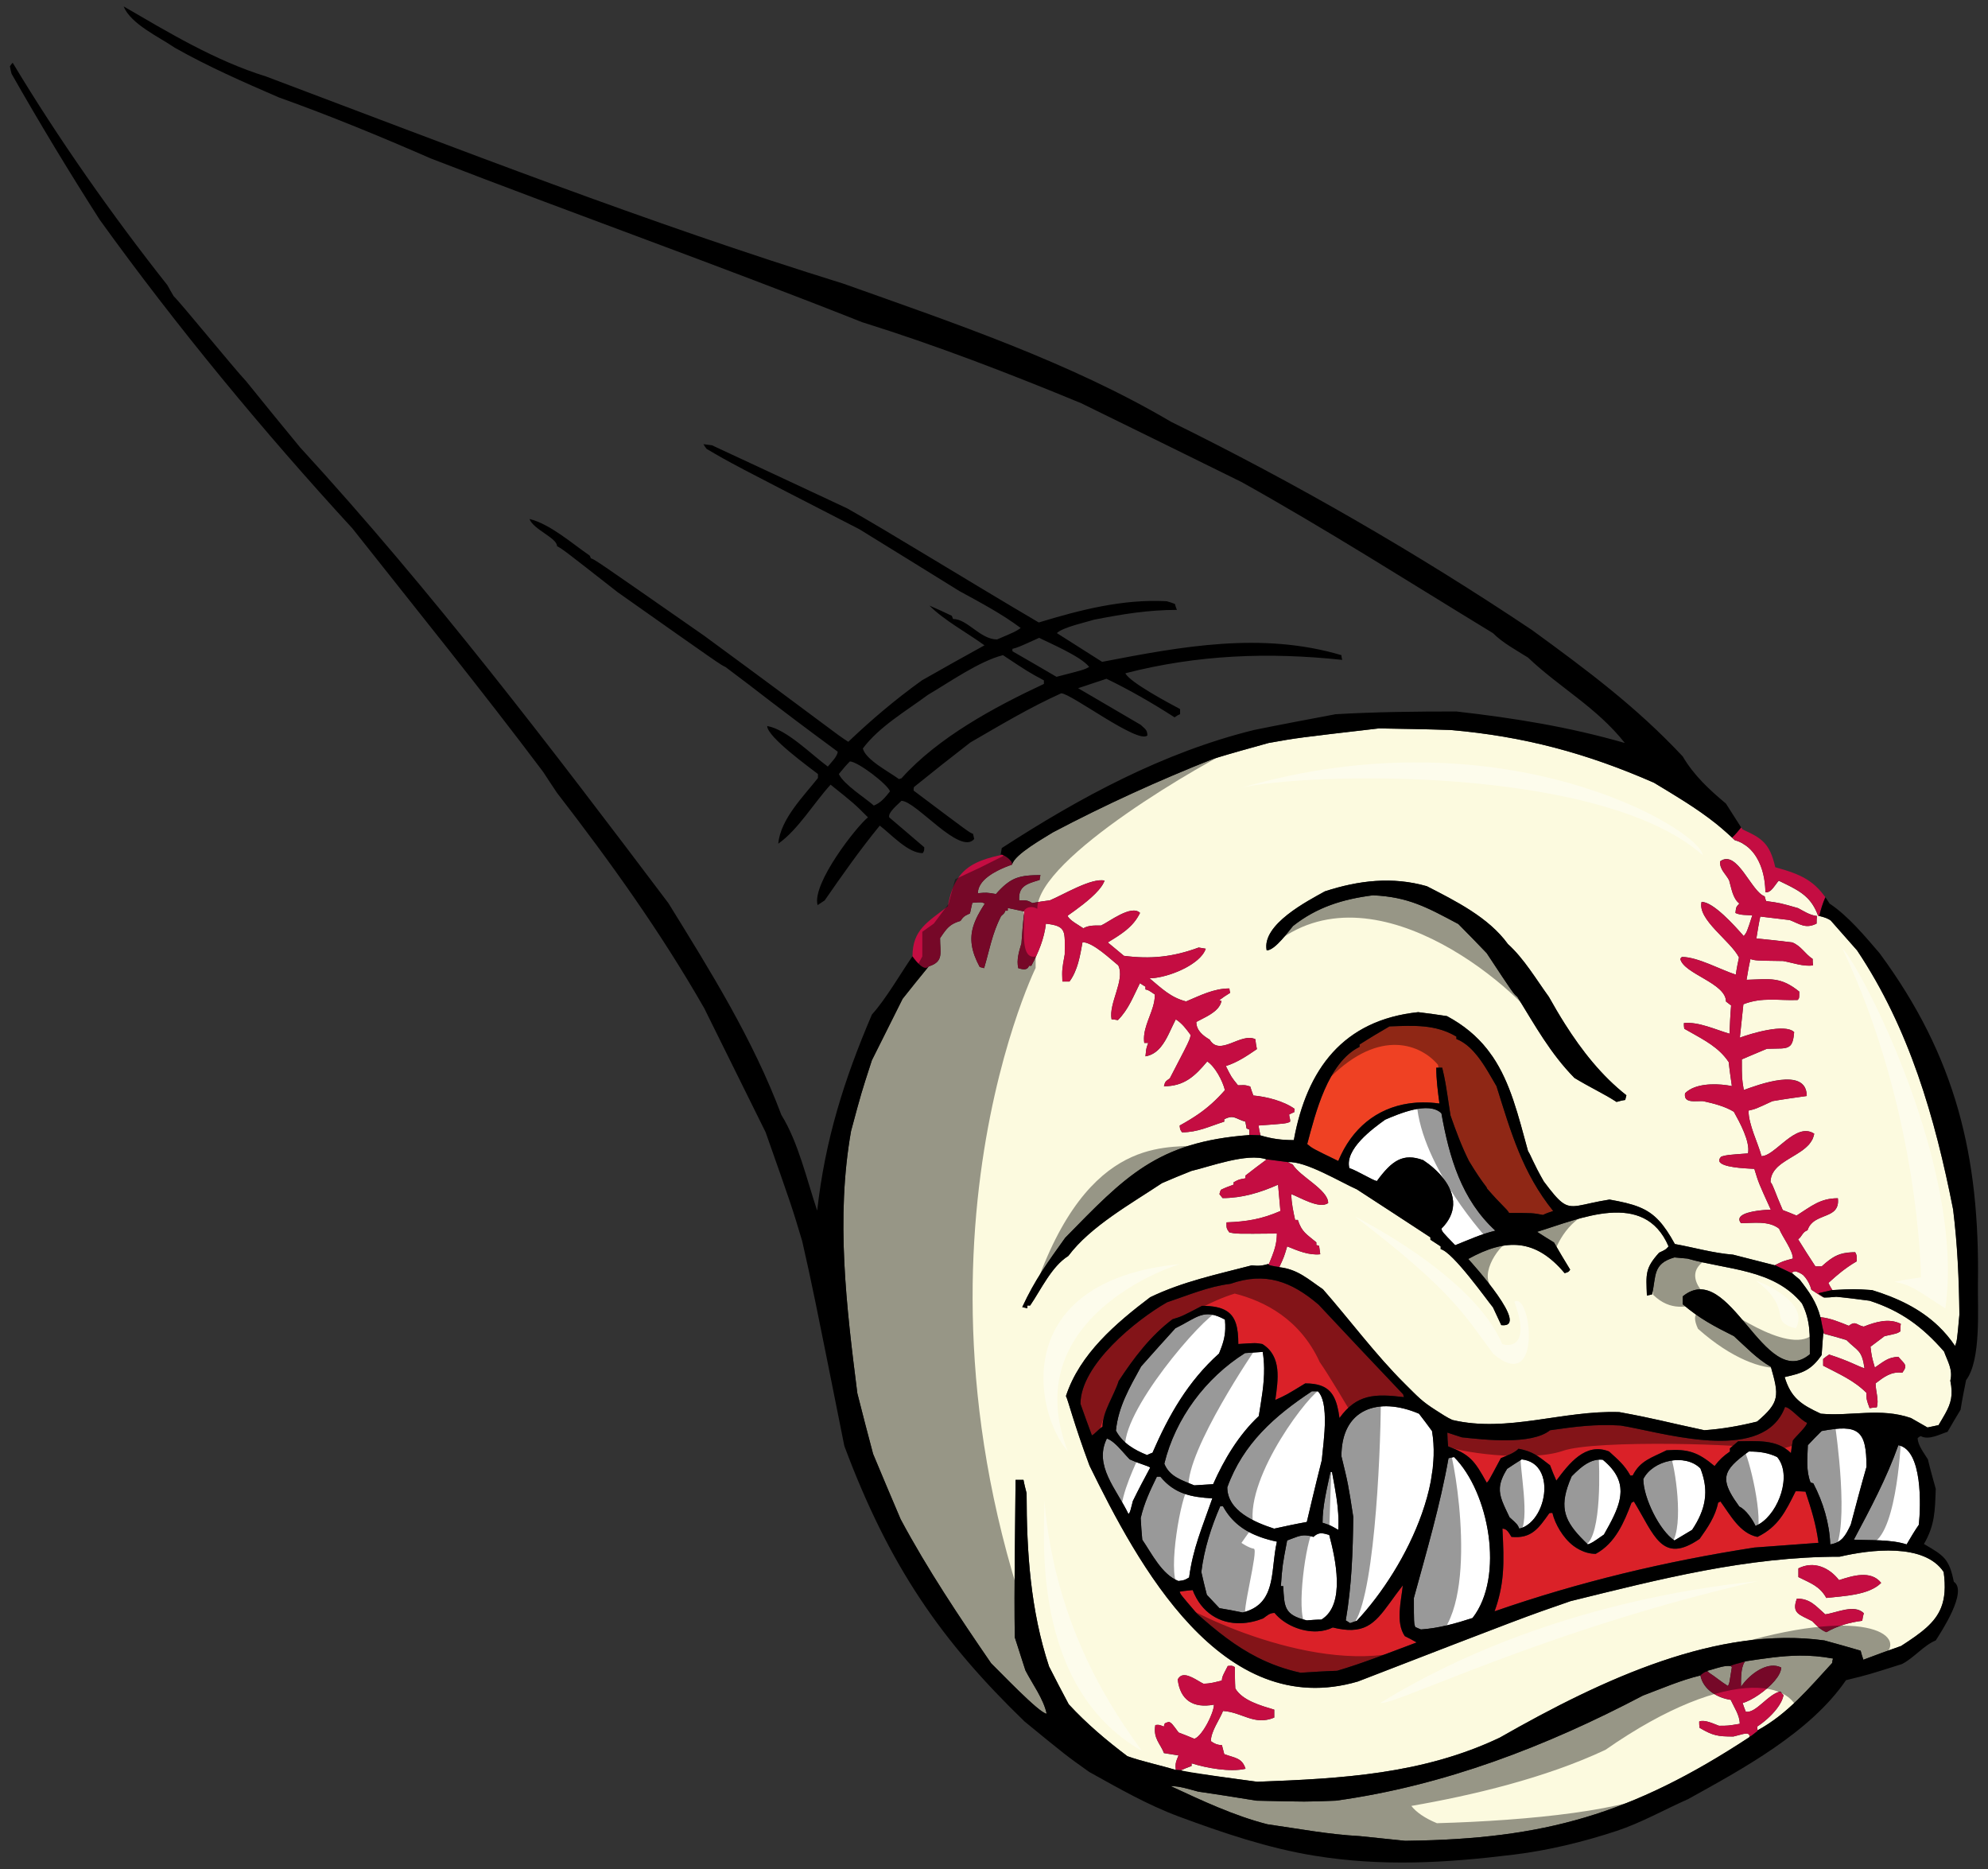 <?xml version="1.0" encoding="utf-8"?>
<!-- Generator: Adobe Illustrator 17.0.0, SVG Export Plug-In . SVG Version: 6.00 Build 0)  -->
<!DOCTYPE svg PUBLIC "-//W3C//DTD SVG 1.1//EN" "http://www.w3.org/Graphics/SVG/1.1/DTD/svg11.dtd">
<svg version="1.1" id="Layer_1" xmlns="http://www.w3.org/2000/svg" xmlns:xlink="http://www.w3.org/1999/xlink" x="0px" y="0px"
	 width="200px" height="188px" viewBox="0 0.5 200 188" style="enable-background:new 0 0.5 200 188;" xml:space="preserve">
<rect x="0" y="0.5" width="200" height="188" fill="#333333" stroke="none"/>
<path id="color4" style="fill:#DA2128;" d="M145.685,145.987c-0.04-0.475-0.079-0.948-0.079-1.385
	c0.475,0.159,0.949,0.319,1.465,0.478c2.217,0.236,7.007,0.791,8.87-0.713c2.494-0.357,4.555-0.634,7.087-0.476
	c3.823,0.594,13.111,3.589,16.05-0.867c0.196-0.298,0.364-0.628,0.5-0.994c0.518,0.001,1.584,1.348,2.219,1.583
	c0,0.357-1.186,1.427-1.426,1.781c-0.078,0.398-0.156,0.833-0.196,1.269c-1.426-1.426-3.486-1.188-5.307-1.188
	c-0.277,0.237-0.554,0.474-0.832,0.712c0,0,0,0.001,0,0.002c0,0.078,0,0.196,0,0.315c-0.337,0.238-0.594,0.436-0.831,0.658
	c-0.002,0.001-0.003,0.004-0.005,0.005c-0.236,0.222-0.452,0.467-0.708,0.801c-1.664-1.387-2.653-1.741-4.832-1.584
	c-1.505,0.753-2.65,1.03-3.404,2.535c-0.08,0-0.159,0-0.238,0c-0.594-1.07-1.228-1.584-2.14-2.417
	c-2.374-0.95-4.037,1.228-5.305,2.931c-0.238-0.514-0.436-1.031-0.632-1.545c-1.229-0.95-1.743-1.386-3.168-1.662
	c-0.478,0.475-1.149,0.672-1.783,0.95c-1.268,2.375-1.268,2.375-1.424,2.455C148.338,147.414,147.9,146.819,145.685,145.987z
	 M181.572,150.538c-0.328-0.028-0.631-0.033-0.924-0.033c-1.03,2.059-1.742,3.564-3.842,4.592c-1.781-0.355-2.731-2.216-3.721-3.563
	c-0.079,0.04-0.158,0.079-0.236,0.119c-0.277,1.386-1.07,2.532-1.862,3.643c-3.802,2.612-4.554-0.396-6.611-3.762
	c-0.081,0.04-0.16,0.079-0.238,0.119c-0.753,1.979-1.624,4.078-3.604,5.147c-0.816,0-1.566-0.302-2.211-0.783
	c-0.554-0.413-1.017-0.966-1.387-1.566c-0.348-0.564-0.615-1.171-0.759-1.769c-0.118,0-0.236,0-0.315,0.037
	c-1.07,1.506-1.784,2.574-3.804,2.376c-0.235-0.355-0.434-0.831-0.909-0.831c0.003,0.062,0.006,0.118,0.009,0.179
	c0.155,2.998,0.248,5.303-0.799,8.135c8.553-2.969,17.184-5.026,26.133-6.413c2.139-0.159,4.276-0.317,6.452-0.476
	c-0.237-1.858-0.714-3.363-1.305-5.145C181.615,150.54,181.595,150.542,181.572,150.538z M112.542,139.417
	c1.504-2.297,3.206-4.554,5.424-6.218c0.912-0.274,0.912-0.274,2.969-1.346c1.129,0,1.925,0.172,2.477,0.526
	c0.923,0.589,1.17,1.681,1.17,3.314c1.739-0.117,1.739-0.117,2.413,0c0,0,0,0,0.001,0.001c0.001,0,0.001,0,0.002,0
	c1.979,1.229,1.584,3.603,1.306,5.621c1.068-0.475,1.07-0.476,3.008-1.661c0.613,0,1.116,0.069,1.53,0.211
	c1.24,0.422,1.68,1.49,1.917,3.27c1.742-2.412,3.563-2.451,6.489-2.097c-0.04-0.118-0.079-0.198-0.079-0.276
	c-2.854-3.008-5.703-6.02-8.513-9.03c-1.367-1.167-2.702-1.997-4.138-2.383c-1.435-0.386-2.97-0.325-4.731,0.288
	c-2.215,0.275-4.235,1.147-6.374,1.86c-3.127,1.781-8.71,6.296-8.71,10.216c0.357,1.028,0.751,2.096,1.147,3.166
	c0.239-0.082,0.594-0.554,1.066-0.87C110.916,142.506,112.104,140.842,112.542,139.417z M142.517,165.71
	c-0.398-0.238-0.793-0.437-1.189-0.635c-0.95-1.385-0.356-3.563-0.199-5.105c-1.994,2.541-2.76,4.402-5.121,4.48
	c-0.546,0.019-1.176-0.06-1.925-0.245c-0.476,0.238-1,0.361-1.54,0.39c-1.617,0.083-3.369-0.696-4.32-1.853
	c-0.513,0-0.749,0.277-1.146,0.553c-0.763,0.298-1.515,0.455-2.233,0.48c-2.152,0.07-3.995-1.073-4.857-3.331
	c-0.149,0.014-0.3,0.029-0.449,0.044c-0.285,0.028-0.571,0.062-0.855,0.114c0.079,0.278,0.079,0.278,1.743,2.218
	c2.028,1.807,3.919,3.304,6.094,4.404c1.307,0.661,2.715,1.179,4.317,1.535c1.229-0.078,2.455-0.157,3.684-0.197
	C137.208,167.769,139.862,166.698,142.517,165.71z"/>
<path id="color3" style="fill:#FCFADF;" d="M178.817,89.244c-0.141,0.179-0.294,0.411-0.46,0.606
	c-0.226,0.267-0.476,0.47-0.756,0.39c0,0,0-0.001,0-0.002c-0.001,0-0.001,0-0.002,0c0-1.663-0.512-3.436-1.686-4.47
	c-0.153-0.134-0.325-0.244-0.501-0.351c-0.049-0.03-0.089-0.071-0.14-0.099c-0.233-0.127-0.486-0.229-0.758-0.304
	c0,0-0.001-0.001-0.002-0.001c0,0,0-0.001-0.001-0.001c-0.594-0.594-1.223-1.146-1.875-1.666c-1.958-1.561-4.131-2.837-6.239-4.113
	c-6.772-2.971-13.108-4.673-20.472-5.306c-2.418-0.08-4.833-0.119-7.208-0.159c-8.195,0.949-8.195,0.949-11.087,1.465
	c-1.861,0.515-3.722,1.029-5.543,1.584c-5.505,2.177-10.89,4.631-16.155,7.404c-0.864,0.55-3.837,2.194-4.109,3.225
	c-0.001,0.003,0.002,0.007,0.001,0.01c-0.002,0-0.005,0.002-0.006,0.002c-0.001,0.003-0.003,0.006-0.004,0.009
	c-0.859,0.296-2.359,0.903-3.062,1.836c-0.231,0.312-0.375,0.659-0.375,1.044c0.869-0.078,0.87-0.078,1.818,0.079
	c0.364-0.413,0.69-0.738,1.007-0.993c0.957-0.773,1.833-0.908,3.472-0.908c-0.042,0.159-0.082,0.317-0.082,0.475
	c-0.003,0.001-0.005,0.001-0.008,0.002c0,0.003-0.001,0.006-0.001,0.009c-0.715,0.222-1.382,0.382-1.756,0.835
	c-0.222,0.273-0.337,0.652-0.293,1.214c0.595,0,0.83-0.041,1.307,0.275c0.595-0.118,1.189-0.197,1.783-0.275
	c1.267-0.516,4.196-2.299,5.503-1.982c-0.1,0.298-0.316,0.621-0.603,0.95c-0.847,0.981-2.313,2.011-3.118,2.579
	c0.123,0.436,1.187,0.988,1.582,1.265c0.554-0.317,1.148-0.278,1.781-0.278c0.793-0.357,3.05-2.139,3.921-1.269
	c-0.18,0.369-0.389,0.688-0.624,0.971c-0.695,0.846-1.612,1.381-2.618,2.002c0.515,0.435,1.065,0.869,1.62,1.344
	c2.693,0.356,4.95,0.117,7.521-0.833c0.238,0.04,0.478,0.078,0.713,0.119c-0.071,0.211-0.187,0.416-0.34,0.613
	c-1.039,1.359-3.813,2.356-5.311,2.365c1.224,1.025,2.133,1.933,3.673,2.325c1.424-0.594,2.771-1.306,4.354-1.306
	c0,0.119,0.038,0.278,0.078,0.437c-0.004,0.002-0.006,0.005-0.011,0.007c0,0.001,0.001,0.003,0.001,0.004
	c-0.389,0.234-0.739,0.471-1.092,0.742c0.076,0.002,0.155,0.038,0.23,0.077c-0.05,0.27-0.181,0.506-0.361,0.717
	c-0.533,0.63-1.518,1.031-2.172,1.387c0.003,0.868,0.676,1.381,1.344,1.776c1.03,1.743,3.129-0.752,4.597-0.039
	c0.037,0.318,0.076,0.634,0.155,0.99c-0.003,0.002-0.007,0.004-0.01,0.007c0,0.001,0.001,0.002,0.001,0.004
	c-0.986,0.672-1.973,1.34-3.114,1.697c0.55,1.104,0.551,1.107,1.223,1.936c0.556,0,0.594-0.079,1.228,0.118
	c0.08,0.276,0.2,0.595,0.317,0.909c1.347,0.121,3.05,0.558,4.157,1.347c-0.039,0.081-0.039,0.199-0.039,0.318
	c-0.003,0.001-0.005,0.003-0.009,0.004c0,0.002,0,0.005,0,0.007c-0.193,0.076-0.352,0.155-0.503,0.233
	c0.002,0.311,0.152,0.511,0.076,0.744c-0.003,0.001-0.005,0.003-0.008,0.004c-0.001,0.003,0,0.005-0.001,0.008
	c-0.434,0.159-0.436,0.159-3.155,0.355c0.039,0.314,0.117,0.627,0.193,0.979h-0.011c0,0.003,0.001,0.006,0.002,0.01
	c1.188,0.356,2.137,0.476,3.364,0.476c1.307-7.166,4.987-12.077,12.511-12.87c0.952,0.118,1.902,0.239,2.892,0.397
	c1.732,0.929,3.024,2.039,4.029,3.304c0.151,0.189,0.29,0.386,0.429,0.582c0.046,0.065,0.098,0.127,0.142,0.193
	c1.795,2.648,2.568,5.89,3.561,9.504c0.276,0.397,0.514,1.188,1.583,3.048c0.816,1.089,1.351,1.741,1.83,2.103
	c1.054,0.794,1.843,0.183,4.782-0.28c2.449,0.435,3.795,0.852,4.976,2.125c0.537,0.578,1.04,1.333,1.598,2.348
	c1.979,0.357,3.84,0.91,5.859,1.07c0.299,0.077,0.6,0.153,0.9,0.23c0.787,0.202,1.582,0.405,2.383,0.608
	c0.305,0.077,0.605,0.153,0.913,0.231c0.006-0.003,0.009-0.005,0.015-0.007l-0.004-0.002c0.788-0.395,0.792-0.396,1.811-0.671
	c-0.004-0.831-1.03-2.133-1.386-3.003c-1.066-0.829-2.572-0.554-3.837-0.554c-0.001-0.001-0.001-0.001-0.001-0.002
	c-0.001,0-0.001,0-0.001,0c-0.241-0.301-0.193-0.535,0.017-0.718c0.6-0.541,2.627-0.634,2.988-0.636
	c-1.223-2.682-1.224-2.686-1.658-4.107c-0.302-0.03-2.671-0.061-3.348-0.56c-0.227-0.165-0.266-0.384,0.022-0.67
	c0.002-0.001,0.003-0.001,0.005-0.001c0.003-0.003,0.003-0.005,0.006-0.008c0.555-0.16,0.557-0.16,2.682-0.317
	c0.231-1.188-0.834-3.122-1.426-4.188c-0.909-0.553-2.018-0.83-3.087-1.067c-0.594-0.03-1.411,0.141-1.716-0.224
	c-0.103-0.121-0.148-0.302-0.109-0.57c0.134-0.134,0.286-0.249,0.453-0.35c1.163-0.703,3.043-0.615,4.26-0.373
	c-0.118-0.829-0.237-1.618-0.316-2.406c-0.133-0.202-0.275-0.391-0.428-0.568c-1.064-1.243-2.555-1.928-4.046-2.794v-0.001
	c-0.001,0-0.001-0.001-0.002-0.001c-0.037-0.199-0.037-0.396-0.037-0.558c0.004,0,0.008,0,0.012,0c0-0.003-0.001-0.006-0.001-0.009
	c1.46-0.156,3.198,0.673,4.58,1.069c0.04-0.946,0.079-1.893,0.16-2.841c-0.199-0.156-0.357-0.274-0.515-0.395c0,0,0,0,0-0.001
	c-0.001,0-0.001-0.001-0.002-0.001c0-0.466-0.266-0.871-0.668-1.241c-0.805-0.739-2.16-1.339-3.055-1.992
	c-0.448-0.326-0.78-0.665-0.87-1.042c0.04-0.08,0.078-0.159,0.16-0.198c0,0,0,0,0.001,0c0.004-0.002,0.006-0.007,0.01-0.009
	c1.579,0,3.91,1.302,5.414,1.779c0.078-0.589,0.198-1.18,0.316-1.73c-0.831-1.664-4.198-3.8-3.763-5.582
	c0.004,0,0.008,0.002,0.011,0.002c0.001-0.003,0-0.007,0.001-0.011c1.188,0,3.323,2.411,4.233,3.442
	c0.309-0.384,0.315-0.404,0.861-2.085c-0.59-0.04-1.185-0.001-1.699-0.238c0,0,0,0,0-0.001c0,0-0.001,0-0.002-0.001
	c0.077-0.515,0-0.553,0.396-0.95c-0.672-0.516-0.793-1.544-1.03-2.337c-0.357-0.672-0.95-1.068-0.911-1.9
	c0.004-0.003,0.007-0.003,0.011-0.006c0-0.001,0-0.002,0-0.003c1.705-1.267,3.13,3.087,4.477,3.524
	c0.04,0.158,0.077,0.318,0.156,0.476c1.426,0.198,1.426,0.198,3.208,0.711c0.594,0.318,1.188,0.714,1.901,0.793
	c-0.04,0.238-0.04,0.475-0.04,0.753c-0.003,0.001-0.006,0.002-0.009,0.003c0,0.003,0,0.005,0,0.007
	c-1.108,0.555-1.664,0.04-2.691-0.356c-0.989-0.12-1.977-0.238-2.964-0.356c-0.157,0.71-0.278,1.458-0.395,2.205
	c1.188,0.119,2.376,0.237,3.604,0.396c0.91,0.357,1.268,1.148,2.059,1.664c0,0.198,0,0.396,0.039,0.634c-0.003,0.001-0.007,0-0.01,0
	c0.001,0.004,0,0.007,0.001,0.011c-0.911,0.158-2.099-0.278-3.01-0.436c-2.758-0.039-2.77-0.039-3.278-0.196
	c-0.158,0.67-0.278,1.376-0.394,2.086c2.413-0.08,3.442-0.316,5.305,1.188c0,0.59,0,0.662-0.106,0.778
	c-0.018,0.021-0.036,0.04-0.061,0.063c-1.937,0.078-3.56-0.313-5.456,0.432c-0.119,1.108-0.236,2.213-0.356,3.359
	c1.071-0.396,4.554-1.468,5.464-0.556c-0.059,0.731-0.175,1.136-0.403,1.361c-0.377,0.384-1.067,0.265-2.338,0.313
	c-0.866,0.356-1.693,0.71-2.523,1.065c0,1.894,0,1.896,0.197,3.081c1.347-0.475,6.335-2.416,6.335,0.593
	c-0.003,0.001-0.007,0.001-0.011,0.001c0,0.004,0.001,0.006,0.001,0.01c-1.146,0.161-2.295,0.318-3.443,0.518
	c-1.693,0.787-1.703,0.791-2.406,0.95c0.003,1.423,0.949,3.239,1.307,4.582c0.432,0,0.929-0.339,1.466-0.768
	c0.321-0.258,0.656-0.547,1-0.815c0.924-0.721,1.906-1.291,2.839-0.674c-0.066,0.432-0.264,0.788-0.54,1.098
	c-0.91,1.033-2.698,1.551-3.48,2.624c-0.233,0.322-0.375,0.694-0.375,1.146c0.278,0.318,0.396,0.912,1.228,2.813
	c0.437,0.159,0.912,0.357,1.388,0.555c1.504-0.949,2.375-1.741,4.157-1.741c0.069,0.557-0.052,0.918-0.28,1.178
	c-0.563,0.652-1.802,0.663-2.46,1.454c-0.129,0.157-0.236,0.345-0.31,0.574c-0.002,0.001-0.003,0.002-0.006,0.003
	c-0.001,0.004-0.002,0.006-0.003,0.009c-0.271,0.097-0.409,0.261-0.525,0.431c-0.061,0.088-0.116,0.176-0.182,0.257
	c-0.063,0.082-0.137,0.154-0.233,0.215c0.554,0.908,1.148,1.819,1.741,2.729h0.632c0.283-0.254,0.536-0.47,0.779-0.649
	c0.741-0.551,1.396-0.775,2.588-0.775c0.197,0.314,0.159,0.515,0.159,0.909c-0.003,0.002-0.006,0.004-0.009,0.006
	c0,0.002,0,0.003,0,0.005c-1.105,0.633-1.937,1.344-2.843,2.17c0.119,0.235,0.237,0.474,0.395,0.71l-0.014,0.003
	c0.001,0.002,0.002,0.004,0.003,0.006c2.177-0.118,2.177-0.118,3.997,0c2.527,0.772,4.828,1.858,6.674,3.621
	c0.614,0.587,1.179,1.25,1.684,2.001c0.197-0.513,0.197-0.514,0.435-3.167c-0.04-3.563-0.196-7.047-0.633-10.572
	c-1.82-9.224-4.393-18.173-9.66-26.052c-0.322-0.365-0.636-0.72-0.95-1.077c-0.25-0.283-0.5-0.567-0.747-0.847
	c-0.318-0.361-0.637-0.723-0.953-1.082c-0.396-0.276-0.397-0.276-1.268-0.474c0-0.001,0-0.001-0.001-0.002l-0.001,0
	c-0.281-0.772-0.636-1.327-1.069-1.769c-0.726-0.737-1.674-1.161-2.886-1.755C178.906,89.135,178.863,89.187,178.817,89.244z
	 M163.502,111.145c-0.316,0.041-0.593,0.12-0.869,0.198c-1.347-0.87-2.535-1.385-4.238-2.415c-2.414-2.455-3.958-5.268-5.741-8.156
	c-0.395-0.318-0.395-0.318-3.088-4.396c-0.95-0.99-1.899-1.979-2.852-2.929c-3.128-1.664-5.027-2.732-8.592-2.89
	c-3.05,0.395-5.624,1.187-8.039,3.087c-0.355,0.396-1.782,2.455-2.651,2.455c-0.516-2.613,4.156-4.989,5.86-5.94
	c3.404-1.109,6.809-1.503,10.257-0.514c2.85,1.465,6.214,3.128,8.154,5.819c1.624,1.467,2.852,3.563,4.119,5.308
	c0.515,0.921,1.051,1.836,1.619,2.732c1.704,2.688,3.686,5.207,6.181,7.167C163.58,110.829,163.542,110.987,163.502,111.145z
	 M183.42,130.988c0.011,0.003,0.028,0.004,0.041,0.006c0.018,0.014,0.037,0.029,0.055,0.042c0.064-0.012,0.11-0.015,0.168-0.022
	c0.224,0.002,0.502-0.023,0.723-0.045c0.104-0.002,0.209-0.007,0.321-0.027c1.108,0.12,2.216,0.239,3.363,0.398
	c3.167,1.029,5.305,2.612,7.484,5.107c0.354,0.991,0.91,1.821,0.632,2.931c0.299,1.484,0.063,2.28-0.51,3.319
	c-0.191,0.347-0.418,0.721-0.676,1.156c-0.396,0.078-0.753,0.157-1.11,0.236c-0.554-0.317-1.108-0.634-1.662-0.95
	c-3.09-1.069-5.979-0.158-9.068-0.436c-1.978-0.912-3.008-1.587-3.643-3.684c1.783-0.396,2.652-0.672,3.722-2.217
	c0.158-2.338,0.158-2.338,0.237-2.138c0.752,0.196,1.505,0.395,2.26,0.633c1.143,1.146,1.539,0.953,1.817,2.837
	c-0.672-0.2-1.466-0.712-3.552-1.382c-0.198,0.118-0.397,0.277-0.596,0.436v0.004c-0.003,0.002-0.006,0.005-0.009,0.007
	c0,0.199,0,0.436,0,0.673c1.585,0.831,3.088,1.466,4.355,2.732c0,0.672,0,0.672,0.318,1.544c0.234-0.038,0.475-0.078,0.713-0.078
	c0.001-0.003,0-0.007,0.002-0.01c0.002,0,0.004-0.001,0.007-0.001c0.236-0.713-0.119-1.621-0.12-2.412
	c0.829-0.631,1.581-1.219,2.685-1.064c0.003-0.004,0.004-0.007,0.007-0.011c0.001,0,0.001,0,0.002,0
	c0.593-0.79,0.197-0.871-0.395-1.583c-1.03,0-1.545,0.514-2.376,1.069c-0.317-1.107-0.317-1.109-0.438-2.094
	c0.473-0.355,0.945-0.709,1.416-1.064c1.268-0.274,1.268-0.274,1.585-0.476c0-0.002,0-0.003,0-0.005
	c0.003-0.002,0.006-0.004,0.009-0.006c0-0.275,0-0.515,0.04-0.75c-1.188-0.596-2.535-0.198-3.724,0.276
	c-0.711-0.119-0.791-0.634-1.503-0.08c-0.99-0.395-1.82-0.752-2.852-0.871c0,0,0.002,0.011,0.003,0.013
	c-0.004,0-0.008-0.002-0.012-0.002c-0.395-1.543-1.149-2.574-2.099-3.8c-0.471-0.383-0.671-0.546-0.788-0.668
	c0.125-0.107,0.263-0.148,0.406-0.146c0.305,0.092,0.552,0.217,0.753,0.379c0.292,0.284,0.55,0.691,0.718,1.138
	c0.035,0.105,0.068,0.211,0.1,0.326C182.881,130.64,182.896,130.687,183.42,130.988z M130.052,117.631
	c-0.189-0.077-0.338-0.151-0.488-0.228c1.715-0.168,5.322,2.021,6.935,2.731c2.453,1.583,4.908,3.206,7.403,4.831
	c0,0.079,0,0.158,0,0.235c0.317,0.198,0.675,0.437,1.032,0.674c0,0.08,0,0.159,0,0.276c1.226,0.277,4.672,5.148,5.265,5.86
	c0.278,0.595,0.555,1.186,0.832,1.783c3.009,0.355-2.89-6.18-3.325-6.654c3.842-2.136,6.811-2.019,9.701,1.427
	c0.396-0.12,0.396-0.12,0.554-0.355c-0.554-0.913-1.108-1.822-1.626-2.734c-0.593-0.355-1.146-0.712-1.699-1.069
	c4.275-1.307,10.77-4.275,13.225,1.465c-0.276,0.317-0.276,0.317-0.953,0.634c-1.424,1.584-1.305,2.138-1.226,4.315
	c0.157-0.04,0.317-0.079,0.516-0.117c0.435-1.862,0.038-3.091,2.256-3.723c0.437,0.039,0.872,0.078,1.306,0.118
	c4.04,1.149,8.672,1.03,11.524,4.515c0.871,1.742,0.791,3.167,0.791,5.108c-4.591,3.84-8.038-9.703-12.789-5.822
	c0,0.237,0,0.515,0,0.791c1.663,1.426,3.167,2.218,5.146,3.207c1.268,1.15,2.296,2.259,3.722,3.09
	c0.831,2.892,0.911,3.564-1.386,5.505c-1.743,0.435-3.525,0.75-5.308,0.87c-4.077-0.87-4.869-1.15-8.551-1.822
	c-5.703-0.198-11.246,2.097-16.79,0.792c-0.557-0.245-1.113-0.628-1.656-0.972c-1.444-0.918-1.771-1.315-3.152-2.686
	c-2.909-2.885-5.579-6.484-8.219-9.489c-1.463-0.99-2.532-2.02-4.395-2.22c0.003-0.006,0.005-0.01,0.007-0.016
	c0.001,0,0.003,0.001,0.004,0.001c-0.001,0.001-0.001,0.002-0.002,0.004c0.091,0.01,0.156,0.017,0.208,0.022
	c0.139,0.018,0.172,0.02,0,0c-0.055-0.007-0.126-0.016-0.206-0.026c0.473-1.019,0.476-1.026,0.787-2.08
	c1.068,0.439,2.175,0.911,3.319,0.793c0-0.001,0-0.003-0.001-0.004h0.001c0-0.004-0.001-0.008-0.002-0.011
	c0.004-0.001,0.007,0,0.011,0c-0.037-0.271-0.077-0.55-0.116-0.827c-0.118-0.039-0.199-0.078-0.276-0.078v-0.278
	c-0.991-0.829-1.466-1.028-1.862-2.257h-0.275c-0.198-0.904-0.356-1.654-0.396-2.599c0.875,0.322,2.844,1.539,3.712,0.907
	c0-0.002-0.001-0.005-0.001-0.007c0.003-0.002,0.008-0.002,0.011-0.004C133.618,120.163,130.766,118.856,130.052,117.631z
	 M176.044,175.129c-0.023,0.04-0.046,0.076-0.068,0.122c-11.862,7.787-20.693,10.229-34.314,10.409
	c-0.1,0.001-0.193,0.005-0.293,0.006c-1.545-0.158-3.089-0.316-4.594-0.476c-3.089-0.158-6.217-0.754-9.266-1.188
	c-3.404-0.871-6.57-2.374-9.735-3.84c0.951,0.002,1.856,0.317,2.766,0.554c1.941,0.277,3.881,0.593,5.86,0.911
	c5.068,0.119,5.068,0.119,7.999,0c10.889-1.505,21.183-5.466,30.885-10.572c1.899-0.713,3.801-1.544,5.781-2.019
	c0.277,1.426,1.702,2.257,3.049,2.454c0.355,0.788,0.904,1.539,0.908,2.406c-1.175,0.196-1.181,0.196-2.085,0.196
	c-0.555-0.198-1.386-0.635-1.98-0.437c0,0.003,0,0.006,0,0.009c-0.003,0.001-0.006,0.001-0.009,0.002v0.001h-0.001
	c0,0.197,0,0.396,0.039,0.633c1.348,0.792,1.822,0.872,3.406,0.872c0.447-0.118,0.752-0.198,0.98-0.254
	C175.852,174.82,175.925,174.891,176.044,175.129z M125.41,114.001c-0.039-0.236-0.078-0.475-0.117-0.673
	c-0.988-0.275-1.149-0.747-2.129-0.241v0.23c-0.002,0.001-0.005,0.002-0.007,0.002c0,0.001,0,0.002,0,0.003
	c-0.001,0-0.001,0-0.002,0.001c0,0.001,0,0.003,0,0.005c-1.507,0.477-2.655,1.07-4.237,1.07c-0.197-0.277-0.197-0.277-0.238-0.674
	c0.001,0,0.002-0.001,0.002-0.001c0-0.002,0-0.003,0-0.005c0.002-0.001,0.005-0.003,0.007-0.004v-0.001
	c0.697-0.386,1.311-0.755,1.881-1.15c0.947-0.659,1.774-1.395,2.663-2.407c-0.237-0.95-0.99-2.371-1.78-2.887
	c-1.229,1.465-2.297,2.497-4.356,2.497c0.001-0.003,0.001-0.004,0.002-0.007l0,0c0.119-0.478,0.158-0.478,0.593-0.793
	c1.358-2.607,1.784-3.427,1.957-3.861c0.077-0.197,0.103-0.315,0.141-0.487c-0.434-0.594-0.869-1.188-1.5-1.584
	c-0.47,0.891-0.863,2.009-1.516,2.79c-0.394,0.475-0.88,0.827-1.537,0.931c0.059-0.598,0.073-0.744,0.162-1.019
	c0.028-0.089,0.066-0.191,0.115-0.327c-0.16,0-0.278,0-0.396,0c-0.089-0.641,0.04-1.246,0.235-1.844
	c0.194-0.597,0.454-1.184,0.633-1.787c0.119-0.403,0.2-0.814,0.2-1.24c-0.633-0.436-0.633-0.436-0.95-0.515c0-0.117,0-0.196,0-0.276
	c-0.197-0.117-0.395-0.236-0.552-0.354c-0.504,1.01-0.899,1.995-1.518,2.876c-0.205,0.294-0.435,0.575-0.703,0.844
	c-0.237-0.04-0.434-0.08-0.634-0.08c-0.316-1.623,1.386-3.96,0.674-5.424c-0.75-0.592-2.525-2.329-3.597-2.336
	c-0.237,1.345-0.475,2.842-1.305,3.947h-0.003c-0.002,0.003-0.003,0.008-0.006,0.011c-0.237,0-0.476,0-0.712,0
	c-0.042-1.188-0.042-1.188,0.236-2.732c0-2.33,0.235-2.848-1.894-3.085c-0.16,1.461-0.752,2.919-1.464,4.224h-0.003
	c-0.002,0.004-0.004,0.007-0.006,0.011c-0.077,0-0.153,0-0.231,0c-0.022,0.063-0.047,0.116-0.078,0.159
	c-0.21,0.315-0.649,0.182-0.996,0.078c-0.197-0.833,0.08-1.704,0.318-2.495c0.077-1.069,0.157-2.139,0.274-3.207
	c-0.551-0.119-1.102-0.237-1.651-0.355v0.265h-0.008c0,0.002,0,0.003,0,0.005h-0.001c-0.001,0.003-0.001,0.004-0.001,0.006
	c-0.079,0-0.155,0-0.232,0c-0.038,0.112-0.061,0.172-0.116,0.242c-0.054,0.069-0.142,0.149-0.317,0.306
	c-0.909,1.779-1.148,3.36-1.701,5.221c-0.002-0.001-0.003-0.001-0.005-0.001c-0.001,0.002-0.002,0.004-0.002,0.006h-0.001
	c0,0.002-0.001,0.004-0.001,0.006c-0.16-0.039-0.317-0.079-0.437-0.118c-0.866-1.61-1.019-2.832-0.654-4.066
	c0.218-0.737,0.621-1.479,1.169-2.308c-0.314-0.158-0.317-0.158-1.259-0.08c-0.078,0.353-0.157,0.707-0.235,1.058
	c-0.002,0.001-0.004,0.002-0.006,0.003c-0.001,0.001-0.001,0.001-0.001,0.002h0c-0.001,0.002-0.001,0.004-0.002,0.006
	c-0.385,0.179-0.549,0.247-0.739,0.466c-0.062,0.073-0.127,0.161-0.204,0.276c0,0-0.001,0-0.001,0.001
	c-0.003,0.004-0.005,0.006-0.008,0.011c-0.691,0.198-1.059,0.442-1.401,0.838c-0.204,0.236-0.399,0.527-0.648,0.894
	c0,1.479,0.391,2.333-1.084,2.823c-0.027,0.013-0.045,0.025-0.073,0.037c-0.871,1.069-1.743,2.138-2.614,3.246
	c-1.03,2.059-2.059,4.118-3.089,6.178c-0.054,0.165-0.103,0.316-0.151,0.466c-0.434,1.335-0.676,2.086-0.911,2.886
	c-0.262,0.89-0.52,1.851-1.034,3.77c-1.544,8.75-0.475,17.621,0.633,26.373c0.514,2.019,1.029,4.036,1.585,6.099
	c0.911,2.178,1.821,4.354,2.771,6.569c2.693,5.032,5.901,9.823,9.108,14.494c0.671,0.631,4.857,5.055,5.58,5.067
	c-0.319-1.501-1.423-2.964-2.136-4.351c-0.356-1.107-0.713-2.214-1.069-3.325c-0.079-5.266,0.04-10.57,0.079-15.838
	c0.001,0,0.002,0,0.003,0c0-0.002,0-0.004,0-0.006c0.236,0,0.514,0,0.792,0c0.077,0.437,0.197,0.871,0.316,1.348
	c0,5.898,0.396,11.799,2.258,17.422c0.634,1.267,1.306,2.534,1.979,3.801c1.783,1.939,3.802,3.642,5.901,5.225
	c1.424,0.515,3.322,0.911,4.869,1.385c-0.06-0.52-0.008-0.745,0.117-1.064c0.043-0.112,0.096-0.237,0.157-0.393
	c-0.514-0.079-0.986-0.158-1.464-0.235c-0.355-0.95-1.107-1.468-0.871-2.813h0.001c0.001-0.002,0.001-0.004,0.001-0.006
	c0.003,0,0.004,0,0.007-0.001c0-0.001,0-0.002,0-0.004c0.354-0.039,0.358-0.038,0.864,0.155c0.002-0.075,0.02-0.145,0.042-0.209
	c0.012-0.036,0.023-0.071,0.038-0.1c0.002-0.001,0.004-0.002,0.006-0.003c0.001-0.001,0.001-0.001,0.001-0.002
	c0.117-0.081,0.278-0.119,0.435-0.158c0.279,0.158,0.279,0.158,0.95,1.067c0.516,0.197,1.031,0.398,1.587,0.634
	c0.097-0.029,0.201-0.092,0.309-0.181c0.538-0.447,1.153-1.543,1.463-2.399c0.124-0.342,0.198-0.646,0.198-0.854
	c-2.1,0.396-3.405-0.476-3.643-2.534c0.001-0.001,0.002-0.002,0.003-0.003c-0.001-0.001-0.001-0.002-0.001-0.003
	c0.065-0.132,0.145-0.226,0.235-0.292c0.618-0.47,1.755,0.445,2.346,0.723c0.709,0,1.183-0.158,1.853-0.315
	c0.015-0.144,0.024-0.236,0.06-0.349c0.057-0.191,0.187-0.441,0.536-1.112c0.002,0,0.003,0,0.005,0
	c0.001-0.002,0.001-0.003,0.002-0.005c0.436-0.04,0.436-0.04,0.712,0.117c0,0.712,0,1.427,0.04,2.139
	c0.712,1.228,2.61,1.743,3.918,2.138v0.791c-0.002,0.001-0.005,0.001-0.007,0.002c0,0.001,0,0.002,0,0.003
	c-0.001,0-0.001,0-0.002,0.001c0,0.001,0,0.003,0,0.005c-2.018,0.832-3.205-0.551-5.143-0.671c-0.36,0.909-1.225,2.051-1.225,3.036
	c0.319,0.24,0.677,0.397,1.111,0.397c0.079,0.276,0.158,0.593,0.237,0.909c1.069,0.396,1.781,0.357,2.139,1.465
	c-0.003,0.001-0.007,0.001-0.01,0.001c0.001,0.002,0.002,0.003,0.002,0.004c-0.001,0-0.003,0-0.004,0.001
	c0,0.002,0.001,0.003,0.002,0.005c-1.544,0.355-3.913-0.077-5.417-0.551v0.264c-0.002,0.001-0.005,0.002-0.007,0.003
	c0,0.001,0,0.001,0,0.002c-0.001,0-0.001,0-0.002,0.001c0,0.002,0,0.003,0,0.005c-0.355,0.118-0.707,0.274-1.062,0.431
	c0.271,0.156,0.318,0.162,7.677,1.146c8.472-0.316,16.63-0.752,24.39-4.434c10.531-6.009,21.996-11.25,32.667-9.78
	c1.19,0.318,2.416,0.673,3.646,1.03c0.077,0.276,0.156,0.595,0.274,0.91c1.268-0.477,2.535-0.951,3.803-1.387
	c2.028-1.311,3.409-2.313,4.023-3.866c0.367-0.93,0.459-2.059,0.252-3.57c-1.94-2.933-7.404-2.258-10.456-1.538
	c-9.344,0-18.095,2.255-27.084,4.471c-4.593,1.586-4.593,1.586-21.383,8.08c-13.739,4.039-22.174-11.84-27.003-21.698
	c-1.584-4.238-2.18-6.691-2.376-7.009c0.001-0.002,0.002-0.004,0.002-0.006l0,0c1.385-4.238,5.027-7.327,8.473-9.939
	c3.287-1.586,6.732-2.298,10.216-3.207c0.709,0.08,1.067,0.04,1.733-0.156c0.005-0.002,0.006-0.004,0.011-0.005
	c0.105-0.258,0.204-0.499,0.297-0.734c0.287-0.735,0.493-1.407,0.493-2.306c-4.119,0.039-4.119,0.039-4.792-0.119
	c-0.315-0.435-0.276-0.475-0.276-0.992c0.001,0,0.001,0,0.002,0c0-0.003,0-0.004,0-0.006c0.002,0,0.005,0,0.007,0
	c0-0.002,0-0.003,0-0.005c2.014-0.077,3.519-0.315,5.414-1.143c-0.078-0.908-0.156-1.776-0.236-2.646
	c-1.782,0.791-3.604,1.347-5.582,1.347c-0.119-0.16-0.238-0.279-0.317-0.396c0.02-0.081,0.04-0.161,0.065-0.235
	c0.024-0.076,0.055-0.146,0.095-0.207c0.002-0.001,0.004-0.001,0.006-0.002c0-0.001,0-0.002,0.001-0.003
	c0.395-0.195,0.825-0.354,1.259-0.51c0-0.077,0-0.153,0-0.23c0,0,0.001-0.001,0.002-0.001c0-0.002,0-0.003,0-0.005
	c0.003-0.001,0.004-0.002,0.007-0.004v-0.001c0.512-0.277,0.516-0.278,1.18-0.396c0-0.112,0-0.191,0-0.268
	c0.001-0.001,0.001-0.001,0.002-0.001c0-0.002,0-0.004,0-0.006c0.711-0.551,1.421-1.103,2.13-1.619
	c-1.942-0.706-5.815,0.754-7.559,1.151c-0.988,0.396-1.978,0.793-2.967,1.228c-3.09,2.059-7.208,4.355-9.426,7.326
	c-1.703,1.068-2.73,3.365-3.841,4.987c-0.116,0-0.197,0-0.274,0c0,0.079,0,0.156,0,0.27c-0.001,0-0.001,0-0.002,0
	c0,0.002,0,0.003,0,0.006c-0.198-0.038-0.355-0.078-0.516-0.115c0.001-0.003,0.002-0.005,0.003-0.007h-0.001
	c1.255-2.721,2.539-4.483,4.316-6.969c5.99-6.114,9.229-9.658,18.53-10.337c0-0.195,0-0.393,0-0.549
	C125.567,114.08,125.489,114.042,125.41,114.001z M180.926,158.266c0.003-0.001,0.006-0.002,0.009-0.003v-0.008
	c1.583-0.793,3.127-0.039,4.078,1.189c1.347-0.438,3.207-1.03,4.237,0.276c-0.003,0.003-0.008,0.006-0.011,0.009
	c0,0,0.001,0.001,0.002,0.002c-1.228,1.227-3.721,1.305-5.506,1.504c-0.67-1.188-1.543-1.464-2.81-2.099
	C180.926,158.818,180.926,158.543,180.926,158.266z M180.768,161.314c0.002,0,0.004,0,0.006,0c0.001-0.004,0.001-0.007,0.003-0.012
	c1.346,0,1.9,0.751,2.851,1.583c1.148-0.155,2.932-1.068,3.879-0.118c-0.077,0.239-0.118,0.477-0.158,0.754
	c-0.003,0-0.005,0.001-0.007,0.001c-0.001,0.004-0.002,0.007-0.002,0.01c-1.268,0.158-2.495,0.516-3.604,1.146
	c-0.593-0.235-0.988-0.671-1.424-1.108C181.044,162.896,180.215,162.818,180.768,161.314z M171.779,168.561
	c0.622-0.149,1.247-0.409,1.888-0.479c0.146-0.017,0.296-0.005,0.444,0.003c0.037,0.026,0.095,0.105,0.123,0.108
	c-0.223,1.292-0.214,1.481-0.3,1.704c-0.026,0.061-0.056,0.122-0.093,0.195c-0.708-0.436-1.219-0.892-1.893-1.328l-0.152-0.143
	c-0.005-0.001-0.013,0.004-0.018,0.003C171.779,168.604,171.779,168.581,171.779,168.561z M184.408,167.332
	c-0.037,0.119-0.079,0.277-0.079,0.437c-2.324,2.52-4.453,5.118-7.515,6.783l-0.037-0.376c0.618-0.396,1.417-1.068,1.979-1.806
	c0.342-0.446,0.598-0.917,0.672-1.366c-0.118-0.117-0.235-0.236-0.317-0.357c-1.228,0.238-2.492,2.257-3.484,2.021
	c-0.117-0.316-0.234-0.59-0.314-0.865c0.876-0.224,2.378-1.228,3.231-2.243c0.391-0.465,0.647-0.932,0.647-1.328
	c-1.252-0.626-2.835,0.456-3.714,1.504c-0.123,0.148-0.232,0.294-0.325,0.435c0-0.664-0.044-1.882,0.365-2.491
	c0.021-0.021,0.037-0.049,0.062-0.069c1.979-0.296,3.697-0.562,5.479-0.576C182.128,167.025,183.221,167.109,184.408,167.332z"/>
<path id="color2" style="fill:#EF4123;" d="M150.555,109.761c1.464,4.672,2.612,8.71,5.702,12.552
	c-0.357,0.116-0.711,0.237-1.029,0.396c-1.029-0.198-1.029-0.198-3.405-0.198c-0.275-0.477-0.753-0.753-2.217-2.456
	c-0.04-0.236-0.358-0.356-1.823-2.771c-0.753-1.506-1.307-3.011-1.86-4.594c-0.516-3.445-0.516-3.445-0.831-4.792h-0.001
	c-0.197,0-0.397,0-0.594,0c-0.001,0-0.001,0-0.002,0c0,1.228,0.159,2.377,0.318,3.604c-0.579-0.079-1.144-0.115-1.693-0.11
	c-3.849,0.037-6.923,2.115-8.483,5.891c-2.611-1.267-2.611-1.267-3.125-1.702c0.831-3.088,2.059-8.197,5.266-9.78
	c0-0.078,0-0.158,0-0.237c0.991-0.634,1.98-1.228,3.01-1.822c2.416-0.079,4.592-0.236,6.731,1.028c0,0.082,0,0.16,0,0.239
	c0.475,0.188,0.903,0.475,1.293,0.825C148.981,106.885,149.813,108.513,150.555,109.761z"/>
<path id="color1" style="fill:#C40D42;" d="M182.904,92.616c-0.281-0.772-0.636-1.327-1.069-1.769
	C182.27,91.289,182.624,91.844,182.904,92.616L182.904,92.616z M180.66,128.387c-0.144-0.002-0.281,0.039-0.406,0.146
	c-0.012,0.01-0.025,0.012-0.037,0.023l-1.649-0.786l-0.003-0.001l-0.004-0.002c0.788-0.395,0.792-0.396,1.811-0.671
	c-0.004-0.831-1.03-2.133-1.386-3.003c-1.066-0.829-2.572-0.554-3.837-0.554c-0.001-0.001-0.001-0.001-0.001-0.002
	c-0.001,0-0.001,0-0.001,0c-0.006-0.009-0.008-0.016-0.013-0.022c-0.044-0.058-0.076-0.112-0.1-0.164
	c-0.012-0.026-0.018-0.05-0.024-0.075c-0.009-0.032-0.015-0.065-0.016-0.094c-0.001-0.026-0.002-0.054,0.002-0.078
	c0.004-0.026,0.014-0.05,0.023-0.073c0.028-0.076,0.072-0.148,0.145-0.211c0.024-0.021,0.063-0.037,0.091-0.058
	c0.023-0.016,0.045-0.03,0.07-0.044c0.73-0.447,2.491-0.532,2.827-0.534c-1.223-2.682-1.224-2.686-1.658-4.107
	c-0.302-0.03-2.671-0.061-3.348-0.56c-0.227-0.165-0.266-0.384,0.022-0.67c0.002-0.001,0.003-0.001,0.005-0.001
	c0.003-0.003,0.003-0.005,0.006-0.008c0.555-0.16,0.557-0.16,2.682-0.317c0.231-1.188-0.834-3.122-1.426-4.188
	c-0.909-0.553-2.018-0.83-3.087-1.067c-0.395-0.021-0.879,0.038-1.255-0.021c-0.001,0-0.001,0-0.002,0
	c-0.081-0.013-0.152-0.035-0.221-0.062c-0.043-0.017-0.077-0.044-0.114-0.067c-0.039-0.027-0.094-0.037-0.124-0.073
	c-0.103-0.121-0.148-0.302-0.109-0.57c0.134-0.134,0.286-0.249,0.453-0.35c1.163-0.703,3.043-0.615,4.26-0.373
	c-0.118-0.829-0.237-1.618-0.316-2.406c-0.133-0.202-0.275-0.391-0.428-0.568c-1.064-1.243-2.555-1.928-4.046-2.794v-0.001
	c-0.001,0-0.001-0.001-0.002-0.001c-0.037-0.199-0.037-0.396-0.037-0.558c0.004,0,0.008,0,0.012,0c0-0.003-0.001-0.006-0.001-0.009
	c1.46-0.156,3.198,0.673,4.58,1.069c0.04-0.946,0.079-1.893,0.16-2.841c-0.155-0.122-0.278-0.215-0.404-0.311
	c-0.036-0.027-0.075-0.057-0.11-0.084c0,0,0,0,0-0.001c-0.001,0-0.001-0.001-0.002-0.001c0-0.466-0.266-0.871-0.668-1.241
	c-0.805-0.739-2.16-1.339-3.055-1.992c-0.448-0.326-0.78-0.665-0.87-1.042c0.04-0.08,0.078-0.159,0.16-0.198c0,0,0,0,0.001,0
	c0.004-0.002,0.006-0.007,0.01-0.009c1.579,0,3.91,1.302,5.414,1.779c0.078-0.589,0.198-1.18,0.316-1.73
	c-0.831-1.664-4.198-3.8-3.763-5.582c0.004,0,0.008,0.002,0.011,0.002c0.001-0.003,0-0.007,0.001-0.011
	c0.081,0,0.176,0.037,0.267,0.058c0.035,0.009,0.068,0.011,0.105,0.023c0.117,0.037,0.239,0.092,0.366,0.157
	c0.008,0.004,0.015,0.008,0.022,0.012c1.192,0.626,2.733,2.355,3.473,3.192c0.309-0.384,0.315-0.404,0.861-2.085
	c-0.59-0.04-1.185-0.001-1.699-0.238c0,0,0,0,0-0.001c0,0-0.001,0-0.002-0.001c0.028-0.185,0.04-0.301,0.057-0.401
	c0.002-0.011,0.004-0.024,0.006-0.035c0.009-0.04,0.023-0.084,0.037-0.12c0.007-0.019,0.02-0.04,0.03-0.059
	c0.049-0.091,0.119-0.187,0.267-0.335c-0.672-0.516-0.793-1.544-1.03-2.337c-0.357-0.672-0.95-1.068-0.911-1.9
	c0.004-0.003,0.007-0.003,0.011-0.006c0-0.001,0-0.002,0-0.003c0.029-0.021,0.057-0.029,0.085-0.047
	c0.059-0.036,0.117-0.071,0.175-0.095c0.057-0.025,0.113-0.04,0.171-0.052c0.025-0.006,0.05-0.011,0.074-0.014
	c1.374-0.193,2.567,2.823,3.697,3.59c0.026,0.018,0.055,0.031,0.081,0.046c0.064,0.038,0.129,0.075,0.193,0.096
	c0.04,0.158,0.077,0.318,0.156,0.476c1.426,0.198,1.426,0.198,3.208,0.711c0.594,0.318,1.188,0.714,1.901,0.793
	c-0.04,0.238-0.04,0.475-0.04,0.753c-0.003,0.001-0.006,0.002-0.009,0.003c0,0.003,0,0.005,0,0.007
	c-1.108,0.555-1.664,0.04-2.691-0.356c-0.989-0.12-1.977-0.238-2.964-0.356c-0.157,0.71-0.278,1.458-0.395,2.205
	c1.188,0.119,2.376,0.237,3.604,0.396c0.91,0.357,1.268,1.148,2.059,1.664c0,0.068,0.002,0.14,0.003,0.21
	c0.002,0.061,0.008,0.127,0.012,0.191c0.006,0.075,0.011,0.149,0.024,0.232c-0.003,0.001-0.007,0-0.01,0
	c0.001,0.004,0,0.007,0.001,0.011c-0.911,0.158-2.099-0.278-3.01-0.436c-2.758-0.039-2.77-0.039-3.278-0.196
	c-0.158,0.67-0.278,1.376-0.394,2.086c2.413-0.08,3.442-0.316,5.305,1.188c0,0.59,0,0.662-0.106,0.778
	c-0.018,0.021-0.036,0.04-0.061,0.063c-1.937,0.078-3.56-0.313-5.456,0.432c-0.119,1.108-0.236,2.213-0.356,3.359
	c1.071-0.396,4.554-1.468,5.464-0.556c-0.059,0.731-0.175,1.136-0.403,1.361c-0.002,0.002-0.004,0.002-0.006,0.004
	c-0.014,0.013-0.033,0.015-0.047,0.026c-0.386,0.334-1.063,0.236-2.285,0.283c-0.281,0.116-0.555,0.231-0.829,0.348
	c-0.32,0.134-0.64,0.269-0.954,0.402c-0.247,0.105-0.494,0.21-0.74,0.315c0,1.894,0,1.896,0.197,3.081
	c1.215-0.428,5.379-2.036,6.186-0.145c0.007,0.018,0.015,0.034,0.02,0.052c0.075,0.195,0.128,0.414,0.128,0.686
	c-0.003,0.001-0.007,0.001-0.011,0.001c0,0.004,0.001,0.006,0.001,0.01c-1.146,0.161-2.295,0.318-3.443,0.518
	c-1.693,0.787-1.703,0.791-2.406,0.95c0.003,1.423,0.949,3.239,1.307,4.582c0.432,0,0.929-0.339,1.466-0.768
	c0.188-0.149,0.389-0.314,0.585-0.477c0.043-0.036,0.086-0.07,0.13-0.106c0.097-0.078,0.188-0.155,0.285-0.232
	c0.924-0.721,1.906-1.291,2.839-0.674c-0.016,0.104-0.062,0.189-0.091,0.283c-0.026,0.084-0.045,0.171-0.079,0.247
	c-0.04,0.085-0.094,0.163-0.145,0.241c-0.052,0.084-0.105,0.168-0.169,0.245c-0.022,0.025-0.034,0.057-0.057,0.081
	c-0.026,0.029-0.065,0.054-0.094,0.082c-0.155,0.163-0.327,0.315-0.518,0.457l0,0c-0.01,0.008-0.017,0.018-0.026,0.024
	c-0.014,0.01-0.028,0.019-0.043,0.028c-0.593,0.428-1.295,0.79-1.895,1.206c-0.071,0.05-0.143,0.1-0.211,0.151
	c-0.097,0.072-0.187,0.149-0.274,0.227c-0.041,0.037-0.084,0.074-0.122,0.112c-0.082,0.081-0.154,0.165-0.224,0.251
	c-0.034,0.043-0.068,0.087-0.099,0.131c-0.093,0.136-0.169,0.278-0.227,0.431c-0.008,0.021-0.019,0.041-0.026,0.063
	c-0.061,0.187-0.098,0.387-0.098,0.606c0.278,0.318,0.396,0.912,1.228,2.813c0.437,0.159,0.912,0.357,1.388,0.555
	c1.504-0.949,2.375-1.741,4.157-1.741c0.043,0.346,0.006,0.609-0.078,0.828c-0.002,0.007-0.005,0.014-0.008,0.021
	c-0.038,0.093-0.085,0.179-0.143,0.255c-0.007,0.011-0.015,0.021-0.023,0.032c-0.01,0.014-0.018,0.029-0.028,0.042
	c-0.056,0.063-0.118,0.121-0.187,0.174c-0.004,0.004-0.011,0.005-0.015,0.009c-0.131,0.101-0.281,0.186-0.441,0.261
	c-0.014,0.006-0.028,0.013-0.042,0.019c-0.196,0.09-0.404,0.172-0.616,0.257c-0.107,0.044-0.214,0.091-0.318,0.139
	c-0.06,0.027-0.117,0.056-0.175,0.087c-0.146,0.076-0.285,0.162-0.413,0.266c-0.047,0.037-0.088,0.083-0.131,0.126
	c-0.056,0.059-0.113,0.112-0.163,0.178c-0.032,0.044-0.064,0.091-0.093,0.14c-0.049,0.077-0.088,0.165-0.125,0.257
	c-0.017,0.04-0.037,0.075-0.051,0.118c-0.002,0.001-0.003,0.002-0.006,0.003c-0.001,0.004-0.002,0.006-0.003,0.009
	c-0.271,0.097-0.409,0.261-0.525,0.431c-0.029,0.042-0.059,0.083-0.088,0.123c-0.003,0.005-0.007,0.01-0.01,0.014
	c-0.027,0.041-0.055,0.082-0.084,0.12c-0.063,0.082-0.137,0.154-0.233,0.215c0.554,0.908,1.148,1.819,1.741,2.729h0.632h0.001
	c0.283-0.254,0.535-0.469,0.778-0.649c0.039-0.029,0.075-0.047,0.114-0.073c0.106-0.075,0.216-0.146,0.323-0.208
	c0.072-0.042,0.148-0.083,0.223-0.118c0.09-0.044,0.184-0.082,0.277-0.116c0.142-0.054,0.295-0.099,0.452-0.134
	c0.069-0.015,0.138-0.032,0.212-0.044c0.129-0.021,0.27-0.039,0.414-0.052c0.015-0.001,0.03-0.001,0.044-0.002
	c0.171-0.013,0.332-0.028,0.528-0.028c0.197,0.314,0.159,0.515,0.159,0.909c-0.003,0.002-0.006,0.004-0.009,0.006
	c0,0.002,0,0.003,0,0.005c-0.347,0.198-0.66,0.406-0.963,0.622c-0.248,0.175-0.488,0.356-0.721,0.545
	c-0.121,0.1-0.242,0.198-0.362,0.301c-0.195,0.166-0.392,0.339-0.589,0.517c-0.069,0.063-0.137,0.122-0.208,0.186
	c0.119,0.235,0.237,0.474,0.395,0.71l-0.014,0.003h-0.001l-1.419,0.33c0.191,0.129,0.381,0.271,0.555,0.402
	c-0.013-0.002-0.03-0.003-0.041-0.006c-0.523-0.302-0.539-0.349-1.189-0.759c-0.031-0.115-0.064-0.221-0.1-0.326
	c-0.168-0.446-0.426-0.854-0.718-1.138C181.212,128.604,180.965,128.479,180.66,128.387z M186.004,127.865
	c0.247-0.169,0.505-0.33,0.78-0.488c0-0.001,0-0.001,0-0.002C186.51,127.534,186.251,127.696,186.004,127.865z M178.667,118.065
	c0.022-0.026,0.041-0.053,0.066-0.079c-0.001,0.001-0.001,0.001-0.001,0.001C178.708,118.013,178.688,118.039,178.667,118.065z
	 M180.896,125.153c0.053-0.031,0.084-0.075,0.124-0.113c-0.036,0.034-0.066,0.071-0.11,0.1
	C180.904,125.144,180.902,125.149,180.896,125.153z M174.516,85.016c0.271,0.074,0.524,0.177,0.758,0.304
	c-0.234-0.127-0.487-0.23-0.76-0.305C174.515,85.015,174.516,85.015,174.516,85.016z M178.032,90.151
	c0.024-0.016,0.048-0.036,0.072-0.056C178.08,90.115,178.057,90.135,178.032,90.151z M177.949,90.195
	c0.028-0.013,0.056-0.026,0.083-0.043C178.005,90.169,177.977,90.182,177.949,90.195z M177.778,90.25
	c-0.046,0.005-0.094,0.002-0.141-0.007C177.685,90.252,177.732,90.255,177.778,90.25z M177.856,90.231
	c-0.025,0.008-0.052,0.015-0.078,0.018C177.805,90.246,177.831,90.239,177.856,90.231z M177.602,90.241
	c0.012,0.003,0.023-0.001,0.036,0.002c-0.013-0.003-0.024-0.001-0.036-0.004C177.602,90.24,177.602,90.24,177.602,90.241z
	 M115.397,105.736c0.028-0.089,0.066-0.191,0.115-0.327c-0.16,0-0.278,0-0.396,0c-0.089-0.641,0.04-1.246,0.235-1.844
	c0.194-0.597,0.454-1.184,0.633-1.787c0.119-0.403,0.2-0.814,0.2-1.24c-0.633-0.436-0.633-0.436-0.95-0.515c0-0.117,0-0.196,0-0.276
	c-0.197-0.117-0.395-0.236-0.552-0.354c-0.319,0.64-0.601,1.267-0.916,1.866c-0.021,0.039-0.042,0.08-0.063,0.12
	c-0.165,0.304-0.338,0.604-0.538,0.89c-0.205,0.294-0.435,0.575-0.703,0.844c-0.237-0.04-0.434-0.08-0.634-0.08
	c-0.316-1.623,1.386-3.96,0.674-5.424c-0.75-0.592-2.525-2.329-3.597-2.336c-0.078,0.444-0.165,0.903-0.265,1.361
	c-0.025,0.114-0.053,0.228-0.08,0.341c-0.043,0.171-0.087,0.34-0.137,0.507c-0.062,0.202-0.135,0.397-0.213,0.592
	c-0.161,0.408-0.35,0.8-0.61,1.146h-0.003c-0.002,0.003-0.003,0.008-0.006,0.011c-0.237,0-0.476,0-0.712,0
	c-0.042-1.188-0.042-1.188,0.236-2.732c0-2.33,0.235-2.848-1.894-3.085c-0.16,1.461-0.752,2.919-1.464,4.224h-0.003
	c-0.002,0.004-0.004,0.007-0.006,0.011c-0.077,0-0.153,0-0.231,0c-0.022,0.063-0.047,0.116-0.078,0.159
	c-0.029,0.042-0.063,0.075-0.1,0.103c-0.015,0.011-0.034,0.012-0.05,0.021c-0.037,0.021-0.074,0.037-0.116,0.047
	c-0.028,0.007-0.059,0.011-0.088,0.013c-0.056,0.005-0.109,0.009-0.168,0.002h-0.001c-0.158-0.018-0.324-0.063-0.474-0.106
	c-0.197-0.833,0.08-1.704,0.318-2.495c0.077-1.069,0.157-2.139,0.274-3.207c-0.551-0.119-1.102-0.237-1.651-0.355v0.265h-0.008
	c0,0.002,0,0.003,0,0.005h-0.001c-0.001,0.003-0.001,0.004-0.001,0.006c-0.079,0-0.155,0-0.232,0
	c-0.038,0.112-0.061,0.172-0.116,0.242c-0.054,0.069-0.142,0.149-0.317,0.306c-0.304,0.596-0.53,1.169-0.721,1.738
	c-0.031,0.094-0.063,0.186-0.092,0.278c-0.328,1.037-0.55,2.069-0.888,3.205c-0.002-0.001-0.003-0.001-0.005-0.001
	c-0.001,0.002-0.002,0.004-0.002,0.006h-0.001c0,0.002-0.001,0.004-0.001,0.006c-0.16-0.039-0.317-0.079-0.437-0.118
	c-0.866-1.61-1.019-2.832-0.654-4.066c0.071-0.239,0.167-0.48,0.276-0.724c0.011-0.024,0.023-0.05,0.034-0.074
	c0.102-0.222,0.218-0.447,0.349-0.676c0.013-0.022,0.024-0.045,0.038-0.068c0.143-0.248,0.297-0.501,0.472-0.766
	c-0.314-0.158-0.317-0.158-1.259-0.08c-0.078,0.353-0.157,0.707-0.235,1.058c-0.002,0.001-0.004,0.002-0.006,0.003
	c-0.001,0.001-0.001,0.001-0.001,0.002h0c-0.001,0.002-0.001,0.004-0.002,0.006c-0.18,0.084-0.31,0.143-0.418,0.205
	c-0.014,0.008-0.028,0.016-0.042,0.024c-0.041,0.025-0.08,0.052-0.116,0.081c-0.056,0.045-0.109,0.091-0.163,0.155
	c-0.062,0.073-0.127,0.161-0.204,0.276c0,0-0.001,0-0.001,0.001c-0.003,0.004-0.005,0.006-0.008,0.011
	c-0.151,0.043-0.281,0.09-0.404,0.139c-0.02,0.008-0.045,0.015-0.063,0.023c-0.091,0.038-0.166,0.081-0.245,0.123
	c-0.055,0.03-0.112,0.059-0.162,0.091c-0.053,0.034-0.101,0.072-0.149,0.11c0.025-0.02,0.044-0.046,0.07-0.064
	c-0.026,0.018-0.045,0.045-0.07,0.064l0,0c-0.126,0.099-0.244,0.204-0.354,0.33c-0.017,0.02-0.035,0.038-0.051,0.058
	c-0.193,0.23-0.382,0.508-0.621,0.858c0,1.479,0.391,2.333-1.084,2.823c-0.019,0.007-0.03,0.015-0.05,0.021
	c-0.005,0.002-0.009,0.004-0.014,0.006c-0.523,0.642-2.062-0.396-1.624-1.031c0-1.342,0.384-2.201,1.018-2.922
	c0.638-0.724,1.527-1.309,2.537-2.101c0.224-1.28,0.583-2.229,1.111-2.951c0.876-1.204,2.219-1.78,4.196-2.2
	c0.002-0.001,0.005-0.001,0.007-0.002c0.04-0.236,1.228,0.483,1.152,0.935c0,0.001,0.001,0.003,0.001,0.005
	c-0.001,0.003,0.002,0.007,0.001,0.01c-0.002,0-0.005,0.002-0.006,0.002c-0.001,0.003-0.003,0.006-0.004,0.009
	c-0.066,0.023-0.143,0.051-0.216,0.078c-0.067,0.024-0.136,0.05-0.209,0.078c-0.088,0.034-0.178,0.069-0.271,0.107
	c-0.166,0.068-0.338,0.144-0.513,0.226c-0.067,0.032-0.136,0.068-0.205,0.103c-0.169,0.085-0.337,0.177-0.501,0.276
	c-0.053,0.032-0.104,0.063-0.156,0.097c-0.17,0.11-0.33,0.23-0.481,0.356c-0.051,0.042-0.103,0.084-0.151,0.129
	c0.019-0.018,0.032-0.038,0.052-0.056c-0.02,0.018-0.033,0.038-0.052,0.056l0,0c-0.121,0.112-0.233,0.23-0.329,0.355
	c-0.02,0.025-0.036,0.053-0.055,0.079c-0.093,0.131-0.171,0.268-0.228,0.412c-0.007,0.019-0.016,0.036-0.023,0.055
	c-0.06,0.169-0.097,0.344-0.097,0.529c0.869-0.078,0.87-0.078,1.818,0.079c0.364-0.413,0.69-0.738,1.007-0.993
	c0.155-0.125,0.309-0.229,0.464-0.322c0.007-0.004,0.014-0.008,0.021-0.013c0.791-0.474,1.626-0.573,2.987-0.573
	c-0.011,0.037-0.018,0.073-0.026,0.109c-0.021,0.085-0.033,0.169-0.044,0.253c-0.004,0.038-0.012,0.075-0.012,0.113
	c-0.003,0.001-0.005,0.001-0.008,0.002c0,0.003-0.001,0.006-0.001,0.009c-0.341,0.105-0.669,0.199-0.962,0.315
	c-0.023,0.009-0.048,0.019-0.071,0.029c-0.123,0.052-0.238,0.111-0.345,0.177c-0.02,0.012-0.04,0.022-0.059,0.035
	c-0.121,0.08-0.229,0.17-0.319,0.279c-0.029,0.036-0.051,0.078-0.075,0.117c-0.027,0.042-0.055,0.083-0.077,0.129
	c-0.031,0.064-0.056,0.134-0.077,0.208c-0.009,0.03-0.017,0.062-0.024,0.093c-0.043,0.189-0.06,0.406-0.039,0.666
	c0.595,0,0.83-0.041,1.307,0.275c0.595-0.118,1.189-0.197,1.783-0.275c1.267-0.516,4.196-2.299,5.503-1.982
	c-0.014,0.04-0.045,0.084-0.063,0.125c-0.034,0.081-0.074,0.164-0.123,0.248c-0.035,0.058-0.068,0.116-0.109,0.174
	c-0.081,0.119-0.173,0.24-0.276,0.362c-0.012,0.014-0.019,0.027-0.031,0.04c-0.047,0.055-0.103,0.11-0.154,0.165
	c-0.006,0.007-0.013,0.014-0.019,0.021c0.058-0.062,0.119-0.124,0.173-0.186c-0.847,0.981-2.313,2.011-3.118,2.579
	c0.123,0.436,1.187,0.988,1.582,1.265c0.554-0.317,1.148-0.278,1.781-0.278c0.793-0.357,3.05-2.139,3.921-1.269
	c-0.18,0.369-0.389,0.688-0.624,0.971c-0.218,0.266-0.465,0.495-0.723,0.712c-0.018,0.014-0.03,0.033-0.049,0.047
	c-0.037,0.032-0.083,0.058-0.122,0.089c-0.226,0.178-0.463,0.35-0.712,0.513c-0.034,0.023-0.07,0.048-0.105,0.072
	c-0.293,0.188-0.593,0.375-0.907,0.569c0.515,0.435,1.065,0.869,1.62,1.344c2.693,0.356,4.95,0.117,7.521-0.833
	c0.238,0.04,0.478,0.078,0.713,0.119c-0.071,0.211-0.187,0.416-0.34,0.613c-0.144,0.188-0.325,0.366-0.527,0.538
	c-0.008,0.007-0.012,0.014-0.02,0.021c-0.096,0.081-0.205,0.155-0.312,0.231c-0.151,0.11-0.31,0.214-0.478,0.315
	c-0.112,0.067-0.221,0.136-0.339,0.198c-0.118,0.063-0.24,0.119-0.362,0.178c-0.106,0.05-0.211,0.101-0.318,0.147
	c-0.127,0.056-0.253,0.105-0.382,0.154c-0.107,0.041-0.214,0.082-0.321,0.119c-0.128,0.044-0.254,0.086-0.381,0.124
	c-0.108,0.033-0.212,0.062-0.318,0.09c-0.124,0.033-0.245,0.065-0.365,0.092c-0.105,0.023-0.206,0.041-0.309,0.059
	c-0.11,0.02-0.223,0.043-0.328,0.056c-0.118,0.016-0.226,0.02-0.336,0.026c-0.069,0.004-0.149,0.017-0.215,0.017
	c1.224,1.025,2.133,1.933,3.673,2.325c1.424-0.594,2.771-1.306,4.354-1.306c0,0.119,0.038,0.278,0.078,0.437
	c-0.004,0.002-0.006,0.005-0.011,0.007c0,0.001,0.001,0.003,0.001,0.004c-0.389,0.234-0.739,0.471-1.092,0.742
	c0.076,0.002,0.155,0.038,0.23,0.077c-0.013,0.068-0.045,0.13-0.067,0.194c-0.014,0.041-0.023,0.082-0.042,0.121
	c-0.026,0.058-0.057,0.112-0.091,0.165c-0.032,0.055-0.069,0.107-0.109,0.159c-0.019,0.024-0.031,0.054-0.052,0.077
	c-0.014,0.015-0.03,0.027-0.044,0.043c-0.079,0.088-0.165,0.173-0.259,0.253c-0.03,0.024-0.065,0.045-0.097,0.07
	c-0.077,0.06-0.155,0.115-0.237,0.172c-0.09,0.06-0.178,0.117-0.271,0.173c-0.099,0.059-0.194,0.116-0.295,0.171
	c-0.059,0.031-0.115,0.062-0.175,0.092c-0.282,0.147-0.562,0.286-0.795,0.413c0.002,0.616,0.344,1.052,0.779,1.395
	c0.12,0.095,0.244,0.183,0.374,0.264c0.063,0.041,0.127,0.08,0.19,0.118c1.03,1.743,3.129-0.752,4.597-0.039
	c0.037,0.318,0.076,0.634,0.155,0.99c-0.003,0.002-0.007,0.004-0.01,0.007c0,0.001,0.001,0.002,0.001,0.004
	c-0.986,0.672-1.973,1.34-3.114,1.697c0.55,1.104,0.551,1.107,1.223,1.936c0.556,0,0.594-0.079,1.228,0.118
	c0.08,0.276,0.2,0.595,0.317,0.909c1.347,0.121,3.05,0.558,4.157,1.347c-0.009,0.019-0.011,0.045-0.016,0.067
	c-0.014,0.049-0.02,0.105-0.021,0.166c0,0.028-0.002,0.056-0.002,0.085c-0.003,0.001-0.005,0.003-0.009,0.004
	c0,0.002,0,0.005,0,0.007c-0.193,0.076-0.352,0.155-0.503,0.233c0.002,0.311,0.152,0.511,0.076,0.744
	c-0.003,0.001-0.005,0.003-0.008,0.004c-0.001,0.003,0,0.005-0.001,0.008c-0.434,0.159-0.436,0.159-3.155,0.355
	c0.039,0.314,0.117,0.627,0.193,0.979h-0.011h-0.002l-1.098-0.033v-0.556c-0.121-0.039-0.198-0.077-0.278-0.119
	c-0.039-0.235-0.078-0.474-0.116-0.672c-0.992-0.276-1.15-0.752-2.139-0.237v0.002c0.981-0.509,1.143-0.035,2.131,0.24
	c0.039,0.198,0.078,0.437,0.117,0.672c0.08,0.042,0.157,0.08,0.278,0.119c0,0.158,0,0.357,0,0.555c-0.001,0-0.001,0-0.002,0
	c0-0.195,0-0.393,0-0.549c-0.121-0.039-0.199-0.077-0.278-0.118c-0.039-0.236-0.078-0.475-0.117-0.673
	c-0.988-0.275-1.149-0.747-2.129-0.241v0.23c-0.002,0.001-0.005,0.002-0.007,0.002c-0.001,0.001-0.001,0.001-0.002,0.001
	c0,0.001,0,0.002,0,0.003c0,0.001,0,0.003,0,0.005c-1.507,0.477-2.655,1.07-4.237,1.07c-0.197-0.277-0.197-0.277-0.238-0.674
	c0.001,0,0.002-0.001,0.002-0.001c0-0.002,0-0.003,0-0.005c0.002-0.001,0.005-0.003,0.007-0.004v-0.001
	c0.697-0.386,1.311-0.755,1.881-1.15c0.234-0.162,0.461-0.331,0.684-0.506c0.001-0.001,0.002-0.001,0.003-0.002
	c-0.224,0.176-0.451,0.345-0.687,0.508c0.465-0.324,0.9-0.667,1.33-1.051c0.015-0.014,0.029-0.027,0.045-0.041
	c0.21-0.19,0.419-0.39,0.628-0.603c0.001-0.001,0.002-0.002,0.003-0.003c0.218-0.223,0.436-0.457,0.657-0.71
	c-0.237-0.95-0.99-2.371-1.78-2.887c-1.229,1.465-2.297,2.497-4.356,2.497c0.001-0.003,0.001-0.004,0.002-0.007
	c0.119-0.478,0.158-0.478,0.593-0.793c1.358-2.607,1.784-3.427,1.957-3.861c0.077-0.197,0.103-0.315,0.141-0.487
	c-0.434-0.594-0.869-1.188-1.5-1.584c-0.264,0.501-0.508,1.069-0.783,1.612c-0.058,0.114-0.118,0.226-0.179,0.337
	c-0.054,0.096-0.107,0.19-0.165,0.282c-0.099,0.162-0.206,0.314-0.319,0.459c-0.024,0.032-0.044,0.069-0.069,0.1
	c-0.122,0.147-0.258,0.277-0.4,0.397c-0.01,0.008-0.018,0.02-0.027,0.027c-0.015,0.011-0.032,0.019-0.046,0.029
	c-0.127,0.099-0.264,0.186-0.409,0.258c-0.028,0.014-0.054,0.028-0.083,0.041c-0.176,0.08-0.362,0.146-0.571,0.178
	C115.294,106.157,115.309,106.011,115.397,105.736z M121.97,111.449c0.001-0.001,0.002-0.002,0.003-0.003
	c0.053-0.049,0.106-0.104,0.158-0.152C122.078,111.344,122.023,111.399,121.97,111.449z M121.83,111.571
	c0.015-0.012,0.029-0.024,0.044-0.037c0,0,0,0,0.001-0.001C121.86,111.547,121.845,111.559,121.83,111.571z M123.233,110.158
	c-0.213,0.243-0.423,0.468-0.631,0.682l0.001-0.002C122.811,110.625,123.02,110.4,123.233,110.158z M110.249,90.326
	c-0.062,0.063-0.127,0.127-0.192,0.19C110.123,90.453,110.186,90.39,110.249,90.326z M108.942,91.478
	c0.324-0.255,0.648-0.527,0.947-0.804c-0.062,0.057-0.122,0.114-0.186,0.169c-0.071,0.062-0.142,0.123-0.214,0.184
	c-0.054,0.046-0.105,0.092-0.161,0.138C109.201,91.272,109.072,91.377,108.942,91.478z M117.096,176.84
	c0.478,0.077,0.95,0.156,1.464,0.235c0.001-0.003,0.002-0.004,0.003-0.007c-0.516-0.078-0.989-0.157-1.465-0.235
	c-0.356-0.949-1.105-1.465-0.872-2.807h-0.001C115.988,175.372,116.74,175.89,117.096,176.84z M181.979,115.639
	c-0.175,0.196-0.385,0.373-0.611,0.539C181.594,116.012,181.806,115.836,181.979,115.639z M124.273,170.332
	c-0.04-0.712-0.04-1.427-0.04-2.139c-0.276-0.157-0.276-0.157-0.712-0.117c-0.001,0.002-0.001,0.003-0.002,0.005
	c-0.002,0.002-0.002,0.003-0.004,0.006c-0.001,0-0.002,0-0.003,0c-0.346,0.665-0.477,0.916-0.534,1.107
	c-0.035,0.112-0.045,0.205-0.06,0.349c-0.67,0.157-1.144,0.315-1.853,0.315c-0.591-0.277-1.728-1.192-2.346-0.723
	c-0.003,0.001-0.004,0.006-0.007,0.008c-0.013,0.01-0.021,0.031-0.033,0.042c-0.072,0.063-0.141,0.134-0.195,0.242
	c0,0.001,0,0.002,0.001,0.003c-0.001,0.001-0.002,0.002-0.003,0.003c0.237,2.059,1.543,2.931,3.643,2.534
	c0,0.207-0.074,0.512-0.198,0.854c-0.054,0.148-0.12,0.307-0.19,0.465c-0.019,0.043-0.036,0.085-0.057,0.127
	c-0.07,0.153-0.146,0.306-0.227,0.456c-0.021,0.039-0.043,0.077-0.064,0.115c-0.068,0.123-0.14,0.243-0.213,0.358
	c-0.026,0.04-0.051,0.082-0.077,0.121c-0.085,0.129-0.173,0.249-0.261,0.358c-0.031,0.04-0.063,0.076-0.094,0.112
	c-0.095,0.109-0.188,0.211-0.28,0.286c-0.107,0.089-0.212,0.151-0.309,0.181c-0.556-0.235-1.071-0.437-1.587-0.634
	c-0.671-0.909-0.671-0.909-0.95-1.067c-0.156,0.039-0.317,0.077-0.435,0.158c0,0.001,0,0.001-0.001,0.002
	c-0.002,0.001-0.004,0.002-0.006,0.003c-0.015,0.028-0.026,0.063-0.038,0.1c-0.022,0.064-0.04,0.134-0.042,0.209
	c-0.506-0.193-0.51-0.194-0.864-0.155c0,0.002,0,0.003,0,0.004c-0.003,0.001-0.004,0.001-0.007,0.001c0,0.002,0,0.004-0.001,0.006
	c0.003,0,0.004,0,0.007-0.001c-0.23,1.338,0.518,1.856,0.872,2.803c0.478,0.078,0.951,0.157,1.465,0.236
	c-0.236,0.593-0.357,0.753-0.275,1.464l0.514,0.037c0.354-0.156,0.705-0.313,1.06-0.431c0.001,0,0.001,0,0.002,0
	c0.002-0.001,0.005-0.002,0.007-0.003v-0.264c1.504,0.474,3.873,0.906,5.417,0.551c-0.001-0.002-0.002-0.003-0.002-0.005
	c0.001-0.001,0.003-0.001,0.004-0.001c0-0.001-0.001-0.002-0.002-0.004c0.003,0,0.007,0,0.01-0.001
	c-0.357-1.107-1.069-1.068-2.139-1.465c-0.079-0.316-0.158-0.633-0.237-0.909c-0.435,0-0.792-0.157-1.111-0.397
	c0-0.309,0.09-0.632,0.218-0.959c0.035-0.092,0.071-0.185,0.113-0.276c0.043-0.096,0.087-0.189,0.134-0.285
	c0.022-0.045,0.046-0.09,0.069-0.136c0.248-0.483,0.523-0.958,0.69-1.38c1.937,0.12,3.125,1.503,5.143,0.671
	c0-0.002,0-0.004,0-0.005c0-0.001,0-0.002,0-0.003c0.001-0.001,0.001-0.001,0.002-0.001c0.002-0.001,0.005-0.001,0.007-0.002v-0.791
	C126.884,172.075,124.985,171.56,124.273,170.332z M185.013,159.443c-0.951-1.228-2.495-1.982-4.078-1.189v0.008
	c-0.003,0.001-0.006,0.002-0.009,0.003c0,0.277,0,0.553,0,0.87c1.267,0.635,2.14,0.911,2.81,2.099
	c1.785-0.199,4.278-0.276,5.506-1.504c-0.001-0.001-0.002-0.001-0.002-0.001c0.003-0.004,0.008-0.007,0.011-0.01
	C188.22,158.413,186.359,159.006,185.013,159.443z M187.202,162.556c-0.089-0.051-0.184-0.087-0.281-0.118
	c-0.025-0.007-0.05-0.015-0.075-0.02c-0.979-0.25-2.299,0.344-3.219,0.469c-0.95-0.832-1.505-1.583-2.851-1.583
	c-0.002,0.005-0.002,0.008-0.003,0.012c-0.002,0-0.004,0-0.006,0c-0.553,1.504,0.276,1.582,1.544,2.256
	c0.436,0.438,0.831,0.873,1.424,1.108c1.108-0.631,2.336-0.988,3.604-1.146c0-0.004,0.001-0.006,0.002-0.01
	c0.002,0,0.004-0.001,0.007-0.001c0.008-0.056,0.017-0.104,0.026-0.157c0.025-0.157,0.056-0.308,0.095-0.453
	c0.013-0.047,0.021-0.096,0.037-0.144c-0.081-0.08-0.175-0.131-0.267-0.186C187.227,162.573,187.215,162.563,187.202,162.556z
	 M175.627,172.668c-0.117-0.316-0.234-0.59-0.314-0.865c0.876-0.224,2.378-1.228,3.231-2.243c0.391-0.465,0.647-0.932,0.647-1.328
	c-1.252-0.626-2.835,0.456-3.714,1.504c-0.123,0.148-0.232,0.294-0.325,0.435c0-0.664-0.044-1.882,0.365-2.491
	c0.012-0.018,0.021-0.04,0.033-0.057c-0.052-0.023-0.205,0.092-0.254,0.067c-0.301,0.106-0.539,0.139-0.977,0.283
	c-0.027,0.034-0.197,0.061-0.229,0.093c0.004,0,0.014,0.014,0.02,0.019c0.037,0.026,0.095,0.105,0.123,0.108
	c-0.22,1.273-0.215,1.476-0.297,1.694c-0.002,0.006-0.004,0.012-0.007,0.017c-0.025,0.059-0.053,0.118-0.089,0.188
	c-0.708-0.436-1.219-0.892-1.893-1.328l-0.152-0.143c-0.005-0.001-0.013,0.004-0.018,0.003c-0.001,0-0.001,0.001-0.002,0.001
	c-0.249-0.035-0.754,0.412-0.701,0.399c0.275,1.426,1.701,2.257,3.048,2.455c0.357,0.791,0.91,1.544,0.91,2.416
	c-0.004,0.001-0.007,0.001-0.01,0.002c-0.001,0-0.002,0-0.002,0c-1.175,0.196-1.181,0.196-2.085,0.196
	c-0.555-0.198-1.386-0.635-1.98-0.437c0,0.003,0,0.006,0,0.009c-0.003,0.001-0.006,0.001-0.009,0.002v0.001h-0.001
	c0,0.197,0,0.396,0.039,0.633c1.348,0.792,1.822,0.872,3.406,0.872c0.447-0.118,0.752-0.198,0.98-0.254
	c0.48-0.1,0.553-0.029,0.672,0.209c0.001,0.002,0.002,0.004,0.003,0.006c0.009,0.019,0.018,0.034,0.027,0.055
	c-0.016,0.021,0.746-0.571,0.746-0.571l-0.006-0.066l-0.037-0.376c0.618-0.396,1.417-1.068,1.979-1.806
	c0.342-0.446,0.598-0.917,0.672-1.366c-0.118-0.117-0.235-0.236-0.317-0.357C177.884,170.885,176.619,172.903,175.627,172.668z
	 M174.524,85.004c-0.087-0.086-0.18-0.166-0.268-0.251c0.328-0.321,0.627-0.667,0.909-1.024c0.003-0.004,0.006-0.007,0.009-0.011
	c0.046,0.072,0.092,0.143,0.137,0.214c1.901,0.871,2.732,1.347,3.286,3.801c1.269,0.352,2.265,0.677,3.123,1.193
	c0.023,0.013,0.045,0.028,0.067,0.042c0.181,0.111,0.354,0.234,0.523,0.366c0.04,0.03,0.078,0.062,0.117,0.093
	c0.154,0.128,0.306,0.267,0.452,0.416c0.042,0.042,0.082,0.081,0.123,0.124c0.15,0.162,0.299,0.341,0.445,0.532
	c0.029,0.039,0.06,0.073,0.088,0.112c0.034,0.046,0.068,0.083,0.102,0.13c-0.002,0.005-0.004,0.01-0.006,0.015
	c-0.263,0.6-0.463,1.23-0.608,1.874c-0.037-0.009-0.068-0.016-0.11-0.025c-0.75-2.059-2.018-2.574-3.957-3.525
	c-0.003,0.003-0.006,0.007-0.009,0.01c1.212,0.595,2.16,1.019,2.886,1.756c-0.726-0.737-1.674-1.161-2.886-1.755
	c-0.043,0.044-0.086,0.095-0.132,0.152c-0.141,0.179-0.294,0.411-0.46,0.606c-0.081,0.096-0.166,0.176-0.253,0.245
	c0.023-0.019,0.049-0.036,0.072-0.058c-0.085,0.076-0.174,0.136-0.265,0.172c0.013-0.005,0.025-0.009,0.037-0.015
	c-0.03,0.016-0.061,0.027-0.093,0.037c0.015-0.004,0.028-0.011,0.043-0.017c-0.093,0.034-0.189,0.043-0.289,0.015
	c0-0.403-0.042-0.811-0.104-1.215c0.064,0.406,0.095,0.819,0.095,1.225c-0.001,0-0.001,0-0.002,0c0-1.231-0.282-2.523-0.905-3.53
	c-0.016-0.025-0.031-0.048-0.047-0.073c-0.1-0.155-0.206-0.306-0.323-0.445c-0.002-0.001-0.003-0.002-0.004-0.004
	c-0.126-0.149-0.261-0.289-0.406-0.418c0.143,0.125,0.273,0.262,0.396,0.408C175.85,85.631,175.267,85.207,174.524,85.004z
	 M176.643,86.627c-0.098-0.152-0.202-0.298-0.316-0.435C176.44,86.329,176.545,86.476,176.643,86.627z M176.7,86.719
	c0.405,0.658,0.666,1.435,0.797,2.238C177.366,88.151,177.105,87.378,176.7,86.719z M190.991,136.99
	c-1.03,0-1.545,0.514-2.376,1.069c-0.317-1.107-0.317-1.109-0.438-2.094c0.473-0.355,0.945-0.709,1.416-1.064
	c1.268-0.274,1.268-0.274,1.585-0.476c0-0.002,0-0.003,0-0.005c0.003-0.002,0.006-0.004,0.009-0.006c0-0.275,0-0.515,0.04-0.75
	c-1.188-0.596-2.535-0.198-3.724,0.276c-0.711-0.119-0.791-0.634-1.503-0.08c-0.99-0.395-1.82-0.752-2.852-0.871
	c0,0,0.002,0.011,0.003,0.013c0.013,0.071,0.276,1.456,0.354,1.651c0.751,0.196,1.504,0.395,2.259,0.633
	c1.145,1.148,1.543,0.95,1.82,2.852c-0.004-0.001-0.008-0.003-0.012-0.004c-0.672-0.2-1.466-0.712-3.552-1.382
	c-0.198,0.118-0.397,0.277-0.596,0.436v0.004c-0.003,0.002-0.006,0.005-0.009,0.007c0,0.199,0,0.436,0,0.673
	c1.585,0.831,3.088,1.466,4.355,2.732c0,0.672,0,0.672,0.318,1.544c0.234-0.038,0.475-0.078,0.713-0.078
	c0.001-0.003,0-0.007,0.002-0.01c0.002,0,0.004-0.001,0.007-0.001c0.236-0.713-0.119-1.621-0.12-2.412
	c0.829-0.631,1.581-1.219,2.685-1.064c0.003-0.004,0.004-0.007,0.007-0.011c0.001,0,0.001,0,0.002,0
	C191.979,137.783,191.584,137.702,190.991,136.99z M128.913,127.979C129.052,127.997,129.085,127.999,128.913,127.979
	L128.913,127.979z M130.052,117.631c-0.189-0.077-0.338-0.151-0.488-0.228c-0.009-0.004-0.019-0.008-0.026-0.012l-2.099-0.274
	c-0.004,0.003-0.009,0.007-0.013,0.01h-0.002c-0.709,0.517-1.419,1.068-2.13,1.619c0,0.002,0,0.004,0,0.006
	c-0.001,0-0.001,0-0.002,0.001c0,0.076,0,0.155,0,0.268c-0.664,0.117-0.668,0.118-1.18,0.396v0.001
	c-0.003,0.002-0.004,0.003-0.007,0.004c0,0.002,0,0.003,0,0.005c-0.001,0-0.001,0.001-0.001,0.001
	c-0.001,0.077-0.001,0.153-0.001,0.23c-0.434,0.156-0.864,0.314-1.259,0.51c-0.001,0.001-0.001,0.002-0.001,0.003
	c-0.002,0.001-0.004,0.001-0.006,0.002c-0.04,0.061-0.07,0.131-0.095,0.207c-0.025,0.074-0.046,0.154-0.065,0.235
	c0.079,0.117,0.198,0.236,0.317,0.396c1.979,0,3.8-0.556,5.582-1.347c0.08,0.87,0.158,1.738,0.236,2.646
	c-1.895,0.827-3.4,1.065-5.414,1.143c0,0.002,0,0.003,0,0.005c-0.002,0-0.005,0-0.007,0c0,0.002,0,0.003,0,0.006
	c-0.001,0-0.001,0-0.002,0c0,0.517-0.039,0.558,0.276,0.992c0.673,0.158,0.673,0.158,4.792,0.119c0,0.155-0.015,0.297-0.026,0.441
	c-0.006,0.076-0.008,0.156-0.017,0.229c-0.018,0.144-0.045,0.28-0.073,0.416c-0.019,0.085-0.037,0.169-0.058,0.25
	c-0.035,0.136-0.071,0.271-0.115,0.404c-0.013,0.039-0.028,0.08-0.043,0.119c-0.05,0.148-0.103,0.295-0.161,0.445
	c-0.092,0.235-0.191,0.476-0.297,0.734c-0.005,0.001-0.006,0.003-0.011,0.005c-0.013,0.004-0.02,0.008-0.028,0.013
	c-0.246,0.116,0.584,0.252,1.073,0.319c0.001,0,0.003,0.001,0.004,0.001c0.473-1.019,0.476-1.026,0.787-2.08
	c1.068,0.439,2.175,0.911,3.319,0.793c0-0.001,0-0.003-0.001-0.004h0.001c0-0.004-0.001-0.008-0.002-0.011
	c0.004-0.001,0.007,0,0.011,0c-0.037-0.271-0.077-0.55-0.116-0.827c-0.118-0.039-0.199-0.078-0.276-0.078v-0.278
	c-0.991-0.829-1.466-1.028-1.862-2.257h-0.275c-0.198-0.904-0.356-1.654-0.396-2.599c0.875,0.322,2.844,1.539,3.712,0.907
	c0-0.002-0.001-0.005-0.001-0.007c0.003-0.002,0.008-0.002,0.011-0.004C133.618,120.163,130.766,118.856,130.052,117.631z
	 M128.913,127.979c-0.055-0.007-0.126-0.016-0.206-0.026c-0.001,0.001-0.001,0.002-0.002,0.004
	C128.796,127.967,128.861,127.974,128.913,127.979z"/>
<path id="fill" style="fill:#FFFFFF;" d="M142.755,142.704c0.436,0.552,0.87,1.148,1.308,1.741c0.139,0.802,0.19,1.631,0.166,2.477
	c-0.01,0.349-0.039,0.701-0.074,1.055c-0.008,0.075-0.008,0.149-0.016,0.226c-0.024,0.203-0.063,0.41-0.093,0.614
	c-0.034,0.227-0.061,0.455-0.103,0.683c-0.202,1.076-0.512,2.159-0.889,3.234c-1.452,4.133-4.034,8.111-6.557,10.799
	c-0.228,0.075-0.457,0.152-0.652,0.229c-0.006,0.003-0.014,0.005-0.02,0.008c-0.158-0.118-0.317-0.198-0.437-0.276
	c0.593-3.485,0.714-6.85,0.754-10.414c-0.515-3.327-0.515-3.327-1.191-6.099c0-2.396,0.931-3.9,2.371-4.588
	C138.765,141.704,140.716,141.833,142.755,142.704z M128.858,160.047c0.076,0,0.156,0,0.234,0c0.001,0,0.001,0,0.002,0
	c0.119,2.1,0.08,2.891,2.376,3.445c0.475-0.039,0.95-0.079,1.464-0.079c2.495-1.505,1.386-6.255,0.79-8.514
	c-0.535-0.157-0.895-0.26-1.28-0.037c-0.098,0.056-0.197,0.129-0.301,0.233c-0.001,0-0.001,0-0.002,0l0,0
	c-0.288-0.089-0.528-0.136-0.744-0.149c-0.647-0.042-1.077,0.21-1.907,0.507C129.015,157.947,129.015,157.947,128.858,160.047z
	 M154.217,147.682c-0.308-0.2-0.681-0.336-1.126-0.386c-0.518,0.318-0.991,0.635-1.467,0.953c-0.475,0.757-0.694,1.347-0.731,1.895
	c-0.063,0.914,0.375,1.712,0.97,2.973c0.791,0.714,0.791,0.714,0.989,1.148c1.559-0.378,2.566-2.409,2.516-4.186
	C155.34,149.091,154.984,148.184,154.217,147.682z M176.61,153.989c0.136-0.055,0.27-0.122,0.4-0.2
	c1.966-1.182,3.298-4.948,1.775-6.729c-0.911-0.436-1.781-0.555-2.85-0.555c-0.337,0.242-0.636,0.468-0.897,0.681
	c-1.045,0.855-1.49,1.528-1.351,2.401c0.105,0.654,0.54,1.422,1.297,2.461C175.62,152.325,176.331,153.355,176.61,153.989z
	 M119.629,159.174c0.397-2.969,1.307-4.988,2.336-7.956c-2.098-0.12-3.799-0.437-5.225-2.179c-0.119,0-0.237,0-0.355,0
	c-0.674,1.387-1.267,2.614-1.625,4.157c0.04,0.714,0.079,1.424,0.157,2.177c0.95,1.387,1.983,3.525,3.643,4.159
	c0.149-0.02,0.26-0.035,0.351-0.051C119.185,159.435,119.273,159.384,119.629,159.174z M121.411,160.919
	c0.396,0.436,0.832,0.87,1.268,1.345c0.754,0.119,1.545,0.277,2.336,0.436c3.268-0.817,2.844-3.823,3.335-6.58
	c0.031-0.184,0.069-0.367,0.111-0.547c-0.574-0.119-1.129-0.269-1.655-0.458c-1.58-0.567-2.91-1.502-3.771-3.105
	c-0.117,0-0.196,0-0.275,0c-0.91,2.097-1.622,4.314-1.9,6.612C121.018,159.374,121.214,160.125,121.411,160.919z M183.261,144.445
	c-0.475,0.477-0.951,0.951-1.384,1.426c-0.041,1.306-0.198,2.573,0.276,3.761c0.077,0,0.156,0.04,0.277,0.08
	c0.987,1.901,1.622,4,1.701,6.138c1.189-0.197,1.545-0.911,2.061-1.979c0.514-1.941,1.027-3.881,1.583-5.82
	C187.775,144.367,186.984,143.733,183.261,144.445z M190.982,145.871c-1.188,3.327-2.811,6.375-4.477,9.502
	c1.665,0.079,3.725-0.039,5.309,0.477c0.396-0.675,0.793-1.347,1.229-1.979C193.239,152.01,193.438,146.346,190.982,145.871z
	 M122.64,136.645c0.387-0.949,0.595-1.609,0.625-2.465c0.009-0.285-0.001-0.593-0.031-0.939c-2.137-1.188-2.811-0.198-4.99,0.87
	c-1.147,1.268-2.296,2.533-3.443,3.84c-1.149,2.099-2.298,4.039-2.535,6.454c0.674,1.268,1.86,1.939,3.129,2.455
	c0.158-0.08,0.356-0.157,0.554-0.236C117.573,142.861,119.511,139.454,122.64,136.645z M113.968,151.49
	c0.555-1.145,1.15-2.255,1.743-3.362c-0.12-0.157-0.911-0.316-2.059-0.832c-0.451-0.449-1.002-1.174-1.581-1.659
	c-0.234-0.197-0.475-0.357-0.716-0.438c-1.343,2.724,0.975,5.094,2.167,7.578c0.003,0.006,0.007,0.013,0.01,0.021
	c0.041-0.051,0.071-0.089,0.099-0.136c0.069-0.119,0.121-0.311,0.277-0.932C113.927,151.654,113.944,151.582,113.968,151.49z
	 M134.27,150.024c-0.086-0.48-0.178-0.965-0.267-1.459c-0.08,0-0.12,0-0.157,0c-0.357,1.701-0.794,3.404-0.794,5.105
	c0.094,0.03,0.177,0.057,0.251,0.08c0.516,0.166,0.607,0.219,1.332,0.633C134.726,152.869,134.526,151.466,134.27,150.024z
	 M128.183,154.265c1.069-0.237,2.178-0.474,3.288-0.673c0.172-0.763,0.354-1.515,0.535-2.268c0.315-1.322,0.641-2.638,0.971-3.949
	c0.065-0.846,0.32-2.544,0.311-4.086c-0.004-0.857-0.09-1.666-0.334-2.254c-0.098-0.236-0.221-0.436-0.375-0.589
	c-0.197,0-0.395,0-0.594,0c-3.724,2.457-6.931,5.268-8.514,9.663C123.472,152.483,126.243,153.632,128.183,154.265z
	 M120.146,149.909c0.632-0.039,1.265-0.079,1.899-0.118c1.107-2.495,2.573-4.95,4.592-6.85c0.268-1.693,0.558-3.23,0.536-4.827
	c-0.008-0.534-0.049-1.073-0.139-1.628c-0.595,0.042-1.188,0.081-1.782,0.12c-3.96,2.493-7.009,6.571-8.117,11.125
	C117.65,149.039,118.918,149.395,120.146,149.909z M165.324,149.276c0,1.861,1.624,5.188,3.128,6.177
	c0.594-0.357,1.188-0.712,1.782-1.068c0.168-0.253,0.321-0.503,0.46-0.752c0.551-0.994,0.855-1.968,0.864-2.994
	c0.007-0.771-0.15-1.569-0.491-2.432C169.52,146.663,166.273,147.377,165.324,149.276z M145.726,147.177
	c-0.832,4.712-2.219,9.425-3.484,14.058c0,2.534,0,2.534,0.157,2.931c0.159,0.078,0.357,0.156,0.554,0.239
	c1.783-0.122,3.483-0.597,5.189-1.151c3.244-4.157,1.662-12.669-1.861-16.193C146.082,147.1,145.883,147.138,145.726,147.177z
	 M161.742,147.78c-0.149-0.148-0.315-0.296-0.496-0.444c-0.475-0.06-0.917,0.042-1.327,0.236c-0.685,0.324-1.281,0.905-1.802,1.426
	c-0.174,0.396-0.315,0.764-0.428,1.11c-0.781,2.419-0.062,3.732,2.052,5.741c0.435-0.161,0.436-0.161,1.622-0.991
	C162.923,152.111,163.996,149.991,161.742,147.78z M145.012,112.492c0.792,4.434,2.018,8.672,5.426,11.799
	c-1.465,0.357-2.653,0.909-4.041,1.464c-1.305-1.346-1.306-1.347-1.385-1.662c0.793-0.792,1.144-1.607,1.18-2.401
	c0.042-0.954-0.368-1.879-1.016-2.699c-0.539-0.684-1.243-1.294-1.985-1.789c-2.034-0.76-3.168,0.039-4.673,2.099
	c-0.436-0.078-1.942-1.029-2.77-1.307c-0.477-1.901,2.336-3.959,3.604-4.869C140.655,112.57,143.744,111.224,145.012,112.492z"/>
<path id="outline" d="M186.784,127.377c-0.275,0.158-0.533,0.319-0.78,0.488c0.247-0.169,0.506-0.331,0.78-0.49
	C186.784,127.376,186.784,127.376,186.784,127.377z M197.792,139.336c-0.196,0.989-0.397,1.979-0.553,2.971
	c-0.438,0.712-0.871,1.464-1.308,2.216c-0.751,0.237-1.899,0.872-2.692,0.435c-0.118,0.039-0.239,0.12-0.315,0.199
	c0,0.711,0.671,1.544,1.029,2.137c0.235,0.99,0.515,1.98,0.791,2.971c-0.079,2.178-0.079,3.644-1.188,5.543
	c2.057,1.188,2.532,1.504,3.008,3.8c1.426,0.952-1.265,5.029-1.82,5.901c-1.188,0.476-2.218,1.782-3.405,2.377
	c-3.365,1.068-3.365,1.068-5.625,1.622c-3.602,5.266-10.451,8.949-15.876,11.959c-2.416,1.068-4.733,2.391-7.207,3.206
	c-3.33,1.096-6.813,1.948-10.296,2.377c-6.91,0.849-13.234,1.22-20.074,0.118c-4.655-0.75-9.277-2.314-13.702-3.959
	c-3.142-1.168-6.057-2.851-8.986-4.474c-2.336-1.664-2.336-1.664-6.494-5.068c-8.298-8.024-13.577-15.509-18.136-27.72
	c-3.167-15.836-3.167-15.836-4.235-20.588c-1.03-3.444-1.03-3.444-3.683-10.968c-2.058-4.159-4.118-8.315-6.177-12.474
	c-4.395-7.681-9.423-14.689-14.808-21.659c-0.477-0.713-0.951-1.425-1.386-2.099c-6.216-8.276-12.79-16.392-19.205-24.51
	c-8.987-9.78-17.658-20.274-25.419-31.044c-3.09-4.831-6.059-9.74-8.87-14.69C1.079,7.641,1.04,7.403,1,7.166
	c0.079-0.119,0.159-0.237,0.276-0.355c4.573,7.619,10.019,15.359,15.562,22.371c0.198,0.356,0.396,0.714,0.634,1.11
	c0.712,0.672,6.019,7.205,7.286,8.551c1.783,2.218,3.604,4.436,5.426,6.652c13.264,14.453,25.261,30.212,37.061,45.853
	c4.235,6.849,8.513,13.701,11.364,21.302c1.702,2.732,2.573,6.574,3.603,9.624c0.793-7.09,2.692-13.146,5.504-19.72
	c1.426-1.586,2.851-4.08,4.079-5.861c0,0,1.11,1.662,1.633,1.021c0.005-0.002,0.009-0.004,0.014-0.006
	c0.02-0.006,0.031-0.014,0.05-0.021c-0.027,0.013-0.045,0.025-0.073,0.037c-0.871,1.069-1.743,2.138-2.614,3.246
	c-1.03,2.059-2.059,4.118-3.089,6.178c-0.054,0.165-0.103,0.316-0.151,0.466c-0.434,1.335-0.675,2.085-0.911,2.886
	c-0.263,0.892-0.521,1.852-1.036,3.775c-1.545,8.753-0.475,17.623,0.633,26.373c0.515,2.019,1.03,4.037,1.584,6.099
	c0.911,2.178,1.821,4.354,2.771,6.571c2.693,5.03,5.899,9.82,9.108,14.493c0.673,0.631,4.87,5.067,5.584,5.067
	c0-0.002-0.001-0.005-0.002-0.007c-0.319-1.501-1.423-2.964-2.136-4.351c-0.356-1.107-0.713-2.214-1.069-3.325
	c-0.079-5.266,0.04-10.57,0.079-15.838c0.001,0,0.002,0,0.003,0c0.237,0,0.515,0,0.79,0c0.078,0.437,0.197,0.872,0.316,1.348
	c0,5.899,0.396,11.799,2.258,17.422c0.634,1.267,1.306,2.534,1.979,3.801c1.782,1.939,3.804,3.642,5.901,5.225
	c1.424,0.515,3.326,0.912,4.871,1.386c0-0.003,0-0.004,0-0.007c0,0.001,0.001,0.001,0.002,0.001l0.007-0.005l0.514,0.037
	l-0.007,0.005c0.002,0.001,0.003,0.002,0.005,0.003l-0.007,0.003c0,0,0.275,0.159,7.682,1.149c8.472-0.316,16.63-0.752,24.39-4.434
	c10.531-6.01,21.996-11.251,32.667-9.781c1.19,0.318,2.416,0.673,3.646,1.03c0.079,0.276,0.156,0.595,0.274,0.91
	c1.269-0.477,2.535-0.95,3.803-1.387c2.031-1.313,3.412-2.316,4.024-3.872c0.367-0.93,0.459-2.059,0.252-3.57
	c-1.94-2.933-7.404-2.258-10.456-1.538c-9.344,0-18.095,2.255-27.084,4.471c-4.593,1.586-4.593,1.586-21.383,8.08
	c-13.739,4.039-22.174-11.84-27.003-21.698c-1.584-4.238-2.18-6.691-2.376-7.009c0.001-0.002,0.002-0.004,0.002-0.006
	c1.387-4.233,5.027-7.321,8.471-9.933c3.288-1.585,6.732-2.296,10.215-3.207c0.699,0.078,1.061,0.039,1.708-0.149
	c-0.246,0.116,0.584,0.252,1.073,0.319c-0.002,0.006-0.004,0.01-0.007,0.016c1.862,0.2,2.932,1.229,4.395,2.22
	c2.64,3.005,5.31,6.605,8.219,9.489c1.382,1.37,1.708,1.768,3.152,2.686c0.543,0.344,1.1,0.727,1.656,0.972
	c5.544,1.305,11.087-0.99,16.79-0.792c3.682,0.673,4.474,0.952,8.551,1.822c1.782-0.12,3.564-0.436,5.308-0.87
	c2.297-1.94,2.217-2.613,1.386-5.505c-1.426-0.831-2.454-1.939-3.722-3.09c-1.979-0.989-3.483-1.781-5.146-3.207
	c0-0.276,0-0.554,0-0.791c4.751-3.881,8.198,9.662,12.789,5.822c0-1.941,0.08-3.366-0.791-5.108
	c-2.853-3.484-7.484-3.365-11.524-4.515c-0.434-0.04-0.869-0.079-1.306-0.118c-2.218,0.632-1.821,1.86-2.256,3.723
	c-0.198,0.038-0.358,0.077-0.516,0.117c-0.079-2.178-0.198-2.731,1.226-4.315c0.677-0.317,0.677-0.317,0.953-0.634
	c-2.455-5.74-8.949-2.771-13.225-1.465c0.553,0.357,1.106,0.714,1.699,1.069c0.518,0.912,1.072,1.821,1.626,2.734
	c-0.157,0.235-0.157,0.235-0.554,0.355c-2.891-3.445-5.859-3.562-9.701-1.427c0.436,0.475,6.334,7.01,3.325,6.654
	c-0.277-0.597-0.554-1.189-0.832-1.783c-0.593-0.712-4.039-5.583-5.265-5.86c0-0.117,0-0.196,0-0.276
	c-0.357-0.237-0.715-0.476-1.032-0.674c0-0.077,0-0.156,0-0.235c-2.495-1.625-4.95-3.248-7.403-4.831
	c-1.612-0.71-5.22-2.899-6.935-2.731c-0.009-0.004-0.019-0.008-0.026-0.012l-2.099-0.274c-0.004,0.003-0.009,0.007-0.013,0.01
	h-0.002c-1.942-0.706-5.815,0.754-7.559,1.151c-0.988,0.396-1.978,0.793-2.967,1.228c-3.09,2.059-7.208,4.355-9.426,7.326
	c-1.703,1.068-2.73,3.365-3.841,4.987c-0.116,0-0.197,0-0.274,0c-0.001,0-0.001,0-0.002,0c0,0.079,0,0.158,0,0.27
	c0,0.002,0,0.003,0,0.006c-0.198-0.038-0.355-0.078-0.516-0.115c0.001-0.003,0.002-0.005,0.003-0.007
	c1.254-2.716,2.537-4.479,4.313-6.963c5.99-6.113,9.229-9.657,18.532-10.336c0-0.002,0-0.004,0-0.007c0.001,0,0.001,0,0.002,0
	c0-0.197,0-0.396,0-0.555c-0.121-0.039-0.198-0.077-0.278-0.119c-0.039-0.235-0.078-0.474-0.117-0.672
	c-0.988-0.275-1.149-0.749-2.131-0.24v-0.002c0.988-0.515,1.146-0.039,2.139,0.237c0.038,0.198,0.077,0.437,0.116,0.672
	c0.08,0.042,0.157,0.08,0.278,0.119v0.556l1.098,0.033h0.002c0,0.003,0.001,0.006,0.002,0.01c0,0.001,0,0.001,0,0.002
	c1.188,0.356,2.138,0.476,3.366,0.476c1.307-7.166,4.987-12.077,12.511-12.87c0.952,0.119,1.902,0.24,2.892,0.397
	c1.732,0.929,3.023,2.038,4.027,3.302c0.152,0.189,0.29,0.386,0.429,0.582c0.046,0.065,0.098,0.127,0.142,0.193
	c1.795,2.648,2.568,5.89,3.561,9.504c0.276,0.397,0.514,1.188,1.583,3.048c0.816,1.089,1.351,1.741,1.83,2.103
	c1.055,0.797,1.842,0.184,4.784-0.278c2.448,0.435,3.794,0.852,4.974,2.123c0.537,0.578,1.04,1.333,1.598,2.348
	c0,0,0.001,0.001,0.001,0.002c1.979,0.357,3.841,0.911,5.86,1.07c0.296,0.076,0.601,0.152,0.898,0.229
	c0.787,0.202,1.582,0.405,2.383,0.608c0.307,0.077,0.605,0.155,0.915,0.232c0.006-0.003,0.01-0.005,0.016-0.008l1.649,0.786
	c0.012-0.011,0.025-0.013,0.037-0.023c0.117,0.122,0.317,0.285,0.788,0.668c0.949,1.226,1.703,2.257,2.099,3.8
	c0.004,0,0.008,0.002,0.012,0.002c0.013,0.071,0.223,1.249,0.3,1.444c0,0-0.034,0.018-0.192,2.355
	c-1.069,1.545-1.939,1.821-3.722,2.217c0.635,2.097,1.665,2.771,3.643,3.684c3.089,0.277,5.979-0.634,9.068,0.436
	c0.554,0.316,1.108,0.633,1.662,0.95c0.358-0.079,0.714-0.158,1.11-0.236c0.258-0.435,0.485-0.809,0.676-1.156
	c0.572-1.039,0.809-1.835,0.51-3.319c0.278-1.109-0.277-1.939-0.632-2.931c-2.18-2.494-4.317-4.077-7.484-5.107
	c-1.147-0.159-2.957-0.383-3.363-0.398c-0.046-0.002-0.17,0.012-0.321,0.027c-0.221,0.021-0.499,0.047-0.723,0.045
	c-0.087-0.002-0.162-0.008-0.223-0.02c-0.174-0.132-0.363-0.273-0.555-0.402l1.419-0.33h0.001c0.001,0.002,0.002,0.004,0.003,0.006
	c0,0.001,0.001,0.001,0.001,0.002c2.178-0.118,2.178-0.118,3.999,0c2.525,0.773,4.825,1.857,6.671,3.619
	c0.614,0.587,1.179,1.25,1.684,2.001c0.001,0,0.001,0.001,0.002,0.002c0.197-0.513,0.197-0.513,0.437-3.165
	c-0.04-3.563-0.196-7.047-0.633-10.572c-1.822-9.226-4.394-18.173-9.662-26.054c-0.323-0.365-0.637-0.721-0.952-1.079
	c-0.25-0.283-0.5-0.567-0.747-0.847c-0.318-0.361-0.637-0.723-0.952-1.082c0,0,0,0-0.001,0c-0.004-0.002-0.007-0.004-0.01-0.007
	c-0.247-0.169-0.635-0.305-0.89-0.382c-0.104-0.025-0.22-0.051-0.369-0.085c0-0.001,0-0.001-0.001-0.002
	c0.139,0.031,0.249,0.057,0.349,0.08c-0.145-0.043-0.242-0.067-0.229-0.064c0.146-0.644,0.346-1.274,0.608-1.874
	c0.141,0.198,0.28,0.399,0.419,0.63c1.9,1.267,3.564,3.288,5.029,4.988c7.712,10.447,10.085,20.476,9.9,33.182
	C198.942,132.106,199.338,137.279,197.792,139.336z M150.438,124.291c-3.408-3.127-4.634-7.365-5.426-11.799
	c-1.268-1.269-4.356,0.078-5.66,0.634c-1.269,0.91-4.081,2.968-3.604,4.869c0.828,0.277,2.335,1.229,2.77,1.307
	c1.505-2.06,2.639-2.858,4.673-2.099c0.742,0.495,1.446,1.105,1.985,1.789c0.647,0.82,1.058,1.745,1.016,2.699
	c-0.036,0.794-0.387,1.609-1.18,2.4c0,0,0,0,0,0.001c0.079,0.315,0.08,0.316,1.385,1.662
	C147.784,125.2,148.973,124.648,150.438,124.291z M156.257,122.313c-3.09-3.842-4.238-7.88-5.702-12.552
	c-0.556-0.937-1.163-2.086-1.926-3.045c-0.254-0.32-0.526-0.62-0.818-0.883c-0.39-0.351-0.818-0.638-1.293-0.825
	c0-0.079,0-0.157,0-0.239c-2.14-1.265-4.315-1.107-6.731-1.028c-1.03,0.595-2.021,1.188-3.011,1.822c0,0.079,0,0.159,0,0.237
	c-3.208,1.583-4.436,6.692-5.266,9.78c0.514,0.436,0.514,0.436,3.126,1.703v-0.001c1.365-3.304,3.891-5.308,7.078-5.781
	c0.455-0.068,0.925-0.104,1.405-0.109c0.55-0.005,1.114,0.031,1.693,0.11c-0.159-1.228-0.318-2.376-0.318-3.604
	c0.001,0,0.001,0,0.002,0c0.196,0,0.396,0,0.594,0c0.315,1.347,0.315,1.347,0.83,4.792c0.554,1.583,1.109,3.088,1.862,4.594
	c1.464,2.415,1.781,2.535,1.821,2.771c1.465,1.703,1.941,1.979,2.218,2.456c2.376,0,2.376,0,3.406,0.198
	C155.546,122.55,155.899,122.429,156.257,122.313z M184.329,167.769c0-0.159,0.042-0.317,0.079-0.437
	c-1.188-0.223-2.28-0.307-3.35-0.299c-1.783,0.014-3.501,0.28-5.479,0.576c-0.024,0.02-0.04,0.048-0.062,0.069
	c0.012-0.018,0.021-0.04,0.033-0.057c-0.052-0.023-0.205,0.092-0.254,0.067c-0.301,0.106-0.539,0.139-0.977,0.283
	c-0.027,0.034-0.197,0.061-0.229,0.093c0.004,0,0.014,0.014,0.02,0.019c-0.148-0.008-0.298-0.02-0.444-0.003
	c-0.641,0.07-1.267,0.33-1.89,0.479c0,0.021,0,0.043,0,0.064c-0.249-0.035-0.754,0.412-0.701,0.399l-0.009,0.011
	c-1.982,0.475-3.883,1.307-5.782,2.02c-9.702,5.106-19.997,9.068-30.885,10.572c-2.931,0.119-2.931,0.119-7.999,0
	c-1.979-0.317-3.918-0.634-5.861-0.91c-0.911-0.237-1.819-0.556-2.771-0.556c0.002,0.001,0.004,0.002,0.005,0.002
	c3.165,1.466,6.331,2.969,9.735,3.84c3.049,0.434,6.177,1.029,9.266,1.188c1.505,0.159,3.049,0.317,4.594,0.476
	c0.1-0.001,0.194-0.005,0.293-0.006c13.62-0.18,22.451-2.622,34.314-10.409c0.001,0,0.001,0,0.001,0
	c0.023-0.046,0.048-0.075,0.07-0.116c0.009,0.019,0.018,0.034,0.027,0.055c-0.016,0.021,0.746-0.571,0.746-0.571l-0.006-0.066
	C179.876,172.887,182.005,170.288,184.329,167.769z M182.153,149.632c0.077,0,0.156,0.04,0.277,0.08
	c0.987,1.901,1.622,4,1.701,6.138c1.189-0.197,1.545-0.911,2.061-1.979c0.514-1.941,1.027-3.881,1.583-5.82
	c0-3.683-0.791-4.316-4.515-3.605c-0.475,0.475-0.949,0.949-1.384,1.426C181.836,147.177,181.677,148.444,182.153,149.632z
	 M130.834,168.758c1.229-0.078,2.457-0.157,3.685-0.197c2.691-0.792,5.345-1.862,7.999-2.85c-0.396-0.238-0.793-0.437-1.189-0.635
	c-0.951-1.385-0.355-3.563-0.199-5.107c0,0.001-0.001,0.001-0.001,0.002c-1.994,2.541-2.76,4.402-5.121,4.48
	c-0.545,0.019-1.175-0.06-1.924-0.245c0,0,0,0-0.001,0c-0.476,0.238-1,0.361-1.54,0.39c-1.617,0.083-3.369-0.696-4.319-1.853h-0.001
	c-0.513,0-0.749,0.277-1.146,0.553c-0.763,0.298-1.515,0.455-2.233,0.48c-2.152,0.07-3.993-1.073-4.855-3.331
	c-0.001,0-0.001,0-0.002,0c-0.149,0.014-0.3,0.029-0.449,0.044c-0.285,0.028-0.572,0.062-0.857,0.113
	c0.079,0.277,0.079,0.277,1.743,2.219c2.028,1.808,3.92,3.304,6.096,4.404C127.823,167.884,129.231,168.401,130.834,168.758z
	 M117.136,147.73C117.136,147.73,117.136,147.73,117.136,147.73c0.515,1.309,1.782,1.664,3.011,2.179
	c0.632-0.039,1.265-0.079,1.899-0.118c1.107-2.495,2.573-4.95,4.592-6.85c0.268-1.693,0.558-3.23,0.536-4.827
	c-0.008-0.534-0.049-1.073-0.139-1.629c-0.595,0.042-1.188,0.081-1.782,0.12C121.293,139.098,118.243,143.178,117.136,147.73z
	 M123.471,150.108v0.001c0.001,2.374,2.772,3.522,4.712,4.155c1.069-0.237,2.178-0.474,3.288-0.673
	c0.172-0.763,0.354-1.515,0.535-2.268c0.315-1.322,0.641-2.638,0.971-3.949c0.065-0.846,0.32-2.544,0.311-4.086
	c-0.004-0.857-0.09-1.666-0.334-2.254c-0.098-0.236-0.221-0.436-0.375-0.589c-0.197,0-0.395,0-0.594,0
	C128.261,142.901,125.054,145.714,123.471,150.108z M134.447,151.101c-0.053-0.357-0.112-0.716-0.177-1.076
	c-0.086-0.48-0.178-0.965-0.267-1.459c-0.08,0-0.12,0-0.157,0c-0.357,1.701-0.794,3.403-0.794,5.105
	c0.094,0.03,0.177,0.057,0.251,0.08c0.517,0.167,0.607,0.219,1.332,0.634v-0.001C134.703,153.247,134.607,152.175,134.447,151.101z
	 M133.726,154.899c-0.536-0.159-0.896-0.262-1.281-0.037c-0.098,0.056-0.197,0.129-0.301,0.233c-0.001,0-0.001,0-0.002,0
	c-0.288-0.089-0.528-0.136-0.744-0.149c-0.647-0.042-1.077,0.21-1.907,0.507c-0.476,2.494-0.476,2.494-0.632,4.594
	c0.076,0,0.156,0,0.234,0c0.001,0,0.001,0,0.002,0c0.119,2.1,0.08,2.891,2.376,3.445c0.474-0.039,0.95-0.079,1.466-0.079
	C135.43,161.907,134.323,157.158,133.726,154.899z M128.268,156.639c0.024-0.175,0.051-0.347,0.082-0.52
	c0.031-0.184,0.069-0.367,0.111-0.547c-0.574-0.119-1.129-0.269-1.655-0.458c-1.58-0.567-2.91-1.502-3.771-3.105
	c-0.117,0-0.196,0-0.275,0h-0.001c-0.909,2.099-1.623,4.314-1.901,6.612c0.16,0.752,0.357,1.503,0.554,2.297
	c0.396,0.436,0.831,0.87,1.268,1.345c0.754,0.119,1.547,0.278,2.336,0.436c0,0,0,0,0.001,0
	C128.078,161.934,127.897,159.243,128.268,156.639z M115.711,148.128C115.711,148.127,115.711,148.127,115.711,148.128
	c-0.119-0.159-0.91-0.316-2.059-0.832c-0.451-0.449-1.002-1.174-1.581-1.659c-0.235-0.197-0.476-0.358-0.716-0.439
	c-1.343,2.725,0.976,5.096,2.167,7.579c0.003,0.006,0.006,0.013,0.01,0.021c0.041-0.051,0.071-0.089,0.099-0.136
	c0.071-0.118,0.122-0.311,0.277-0.932c0.019-0.076,0.036-0.148,0.06-0.24C114.522,150.346,115.118,149.235,115.711,148.128z
	 M114.76,153.196c0.04,0.715,0.078,1.426,0.157,2.18c0.95,1.385,1.981,3.523,3.643,4.156c0.149-0.02,0.26-0.035,0.351-0.051
	c0.274-0.047,0.362-0.098,0.718-0.307c0.397-2.969,1.307-4.989,2.336-7.957c-2.098-0.12-3.799-0.437-5.225-2.179
	c-0.119,0-0.237,0-0.355,0C115.711,150.426,115.118,151.653,114.76,153.196z M123.265,134.18c0.009-0.285-0.001-0.593-0.031-0.939
	c-2.137-1.188-2.811-0.2-4.99,0.87c-1.147,1.268-2.296,2.533-3.443,3.84c-1.149,2.099-2.298,4.038-2.535,6.454
	c0.674,1.268,1.86,1.939,3.129,2.455c0.158-0.08,0.356-0.157,0.554-0.236c1.626-3.763,3.563-7.169,6.692-9.977
	C123.026,135.696,123.234,135.035,123.265,134.18z M168.452,155.453c0.594-0.357,1.188-0.712,1.782-1.068
	c0.168-0.253,0.321-0.503,0.46-0.752c0.551-0.994,0.855-1.968,0.864-2.994c0.007-0.771-0.15-1.569-0.491-2.432
	c-1.547-1.544-4.794-0.83-5.743,1.069C165.324,151.138,166.948,154.464,168.452,155.453z M159.919,147.572
	c-0.686,0.324-1.282,0.906-1.802,1.426c-0.174,0.396-0.315,0.764-0.428,1.11c-0.781,2.419-0.063,3.732,2.051,5.741h0.001
	c0.435-0.161,0.436-0.161,1.622-0.991c1.463-2.575,2.497-4.6,0.764-6.665c-0.116-0.138-0.244-0.275-0.385-0.413
	c-0.149-0.148-0.315-0.296-0.496-0.444c-0.119-0.015-0.235-0.021-0.35-0.016C160.552,147.333,160.226,147.427,159.919,147.572z
	 M151.624,148.248c-0.475,0.758-0.694,1.348-0.731,1.896c-0.063,0.914,0.375,1.712,0.97,2.973c0.791,0.714,0.791,0.714,0.989,1.148
	c1.559-0.378,2.566-2.409,2.516-4.186c-0.027-0.987-0.383-1.895-1.15-2.396c-0.308-0.2-0.681-0.336-1.126-0.386
	C152.574,147.613,152.1,147.931,151.624,148.248z M150.358,162.58c8.554-2.969,17.185-5.027,26.134-6.414
	c2.139-0.158,4.275-0.316,6.452-0.477v-0.001c-0.237-1.858-0.714-3.363-1.305-5.145c-0.024-0.004-0.045-0.002-0.067-0.006
	c-0.33-0.03-0.628-0.033-0.924-0.033c-1.03,2.059-1.742,3.564-3.842,4.592c-1.781-0.355-2.731-2.216-3.721-3.563
	c-0.079,0.04-0.158,0.079-0.236,0.119c-0.277,1.386-1.07,2.532-1.862,3.643c-3.802,2.612-4.554-0.396-6.611-3.762
	c-0.081,0.04-0.16,0.079-0.238,0.119c-0.753,1.979-1.624,4.078-3.604,5.147c-0.575,0-1.113-0.156-1.608-0.412
	c-0.209-0.107-0.412-0.228-0.603-0.371c-0.553-0.413-1.017-0.966-1.387-1.566c-0.348-0.564-0.615-1.171-0.759-1.769
	c-0.118,0-0.236,0-0.315,0.037c-1.07,1.506-1.784,2.574-3.804,2.376c-0.235-0.355-0.434-0.831-0.909-0.831
	c0.003,0.062,0.006,0.118,0.009,0.179c0.081,1.575,0.141,2.96,0.031,4.33c-0.054,0.674-0.152,1.346-0.31,2.034
	c-0.13,0.574-0.294,1.159-0.521,1.77C150.358,162.578,150.358,162.579,150.358,162.58z M173.688,149.587
	c0.105,0.654,0.54,1.422,1.297,2.461c0.633,0.277,1.346,1.307,1.625,1.941c0.136-0.055,0.27-0.122,0.4-0.2
	c1.966-1.182,3.3-4.948,1.775-6.729c-0.911-0.436-1.781-0.555-2.85-0.555c-0.337,0.242-0.636,0.468-0.897,0.681
	C173.994,148.041,173.549,148.714,173.688,149.587z M145.605,144.602c0,0.437,0.039,0.91,0.079,1.385
	c2.216,0.832,2.653,1.427,3.881,3.645c0.156-0.08,0.156-0.08,1.424-2.455c0.634-0.278,1.306-0.476,1.783-0.95
	c1.425,0.276,1.939,0.712,3.168,1.662c0.196,0.514,0.394,1.031,0.632,1.545c1.268-1.703,2.931-3.881,5.305-2.931
	c0.912,0.833,1.546,1.347,2.14,2.417c0.079,0,0.158,0,0.238,0c0.754-1.505,1.899-1.782,3.404-2.535
	c2.179-0.157,3.168,0.197,4.832,1.584c0.256-0.334,0.472-0.579,0.708-0.801c0.002-0.001,0.003-0.004,0.005-0.005
	c0.237-0.223,0.494-0.42,0.831-0.658c0-0.119,0-0.237,0-0.315c0-0.001,0-0.001,0-0.001c0.278-0.239,0.555-0.476,0.832-0.713
	c1.82,0,3.881-0.238,5.307,1.188c0.04-0.436,0.118-0.871,0.196-1.269c0.24-0.355,1.426-1.424,1.426-1.781
	c-0.633-0.237-1.701-1.584-2.218-1.584c0,0,0,0.001-0.001,0.001c-0.136,0.366-0.304,0.696-0.5,0.994
	c-2.94,4.454-12.226,1.46-16.05,0.866c-2.533-0.158-4.594,0.118-7.087,0.476c-1.863,1.504-6.652,0.948-8.87,0.713
	C146.555,144.919,146.081,144.76,145.605,144.602L145.605,144.602z M142.241,161.234c0,2.534,0,2.534,0.157,2.931
	c0.159,0.078,0.357,0.156,0.554,0.239c1.782-0.122,3.485-0.597,5.189-1.151c3.244-4.157,1.662-12.669-1.861-16.193
	c-0.198,0.04-0.397,0.078-0.555,0.117C144.894,151.889,143.507,156.602,142.241,161.234z M137.324,142.392
	c-0.181,0.086-0.352,0.185-0.516,0.297c-1.144,0.78-1.855,2.195-1.855,4.291c0.676,2.771,0.676,2.771,1.191,6.099
	c-0.04,3.564-0.161,6.929-0.754,10.414c0.119,0.078,0.278,0.158,0.437,0.276c0.006-0.002,0.014-0.005,0.02-0.008
	c0.195-0.076,0.424-0.153,0.652-0.229c2.522-2.688,5.104-6.666,6.557-10.799c0.377-1.075,0.686-2.158,0.889-3.234
	c0.042-0.227,0.068-0.455,0.103-0.683c0.03-0.204,0.069-0.411,0.093-0.614c0.008-0.076,0.008-0.15,0.016-0.226
	c0.035-0.354,0.064-0.706,0.074-1.055c0.024-0.846-0.027-1.675-0.166-2.477c-0.436-0.593-0.871-1.189-1.308-1.741
	C140.716,141.832,138.765,141.703,137.324,142.392z M108.698,141.714c0.358,1.028,0.754,2.097,1.149,3.167
	c0.001,0,0.001-0.001,0.002-0.001c0.239-0.082,0.594-0.554,1.066-0.87c0-1.504,1.188-3.168,1.626-4.593
	c1.504-2.297,3.206-4.554,5.424-6.218c0.912-0.274,0.912-0.274,2.969-1.346c1.129,0,1.925,0.172,2.477,0.526
	c0.921,0.59,1.167,1.683,1.167,3.314c0.001,0,0.002,0,0.003,0c1.739-0.117,1.739-0.117,2.413,0c0,0,0,0,0.001,0.001
	c1.979,1.228,1.582,3.603,1.305,5.622c0.001-0.001,0.002-0.001,0.003-0.001c1.068-0.475,1.07-0.476,3.008-1.661
	c0.613,0,1.116,0.069,1.53,0.211c1.239,0.423,1.678,1.492,1.914,3.273c0.001-0.001,0.002-0.002,0.003-0.004
	c1.742-2.412,3.563-2.451,6.489-2.097c-0.04-0.118-0.079-0.198-0.079-0.276c-2.854-3.008-5.703-6.02-8.513-9.03
	c-1.367-1.167-2.702-1.997-4.138-2.383c-1.436-0.387-2.971-0.327-4.734,0.287c-2.214,0.274-4.235,1.146-6.373,1.86
	C114.283,133.278,108.698,137.794,108.698,141.714z M190.982,145.871c-1.188,3.327-2.811,6.375-4.477,9.502
	c1.665,0.079,3.725-0.039,5.309,0.477c0.396-0.675,0.793-1.347,1.229-1.979C193.239,152.01,193.438,146.346,190.982,145.871z
	 M91.951,79.667c-0.039,0.118-0.039,0.236-0.039,0.356c5.582,4.197,5.582,4.197,5.979,4.355c0.04,0.159,0.078,0.317,0.12,0.515
	c-1.427,1.703-5.861-3.84-7.327-3.84c-0.236,0.277-1.384,1.148-1.227,1.663c1.148,0.988,2.337,1.979,3.524,3.009
	c0,0.355,0,0.355-0.157,0.593c-1.466,0-3.129-1.859-4.316-2.771c-1.979,2.417-3.762,4.95-5.544,7.525
	c-0.238,0.157-0.474,0.316-0.712,0.474c-0.594-2.178,3.96-7.96,5.069-8.83c-1.387-1.386-1.387-1.386-3.762-3.288
	c-1.665,1.822-3.288,4.555-5.267,5.94c0.237-2.494,2.535-4.751,3.998-6.612c0-0.157,0-0.277,0-0.395
	c-0.752-0.594-5.108-3.722-5.108-4.83c1.94,0.317,4.475,2.89,6.099,4.078c0.278-0.355,0.99-1.029,0.99-1.504
	c-7.246-5.346-7.563-5.742-11.285-8.513c-0.516-0.237-0.516-0.237-10.85-7.524c-5.463-4.276-5.463-4.276-6.098-4.633
	c0-0.831-2.375-1.663-2.771-2.732c2.1,0.515,4.316,2.495,6.059,3.683c0.04,0.079,0.078,0.158,0.119,0.276
	c0.395,0.12,0.395,0.12,11.363,7.762c12.948,9.504,13.264,9.9,14.532,10.691c2.376-2.256,4.712-4.237,7.406-6.178
	c2.099-1.189,4.196-2.377,6.295-3.525c-1.742-1.267-4.039-2.495-5.543-4c0.753,0.318,1.504,0.673,2.256,1.031
	c0.04,0.079,0.081,0.199,0.12,0.317c1.464,0,2.732,2.06,4.435,2.06c1.861-0.793,1.861-0.793,2.376-1.15
	c-1.901-1.426-4.079-2.575-6.178-3.722c-3.365-2.099-6.731-4.158-10.057-6.217c-12.869-6.613-12.869-6.613-15.364-8.078
	c-0.12-0.159-0.238-0.317-0.317-0.476c0.277,0.04,0.554,0.079,0.87,0.119c4.514,2.099,9.028,4.198,13.581,6.335
	c3.961,2.218,12.077,7.247,19.283,11.483c4.159-1.267,8.475-2.376,12.869-2.138c0.277,0.079,0.556,0.158,0.83,0.276
	c0.04,0.198,0.121,0.397,0.2,0.596c-2.931,0-5.505,0.435-8.356,0.989c-0.712,0.237-3.128,0.752-3.723,1.346
	c1.505,0.951,3.009,1.901,4.554,2.891c8-1.544,16.037-3.049,24.074-0.673c0,0.158,0.04,0.317,0.08,0.475
	c-7.444-0.792-14.57-0.515-21.816,1.347c0.435,0.91,4.394,3.008,5.505,3.602c0,0.159,0,0.317,0,0.515
	c-0.199,0.079-0.397,0.199-0.557,0.316c-2.217-1.425-4.475-2.732-6.85-3.879c-0.95,0.316-1.9,0.632-2.852,0.949
	c2.1,1.229,4.196,2.456,6.296,3.683c0.396,0.396,0.673,0.475,0.673,1.069c-0.91,0.911-7.682-4.238-8.671-4.238
	c-3.166,1.426-6.138,3.208-9.147,4.95C95.713,76.657,93.812,78.161,91.951,79.667z M101.852,66.006
	c1.463,0.832,2.93,1.702,4.435,2.574c2.771-0.713,2.771-0.713,3.288-0.99c-0.794-1.069-4.201-2.495-5.032-2.931
	c-2.098,0.951-2.098,0.951-2.691,1.109C101.852,65.847,101.852,65.926,101.852,66.006z M89.536,80.102
	c-0.237-0.712-3.246-3.009-4.039-3.009c-0.396,0.397-0.751,0.833-1.108,1.268c0.515,1.068,2.573,2.337,3.523,3.168
	C88.625,81.251,89.063,80.696,89.536,80.102z M105.021,69.294c0-0.119,0-0.238,0-0.357c-1.546-0.832-1.546-0.832-4.118-2.535
	c-2.379,0.594-5.467,2.772-7.563,4c-2.179,1.623-4.871,3.167-6.534,5.385c0.277,1.148,2.693,2.375,3.643,3.088
	c0.078-0.038,0.156-0.078,0.236-0.078C94.368,74.679,100.03,71.63,105.021,69.294z M17.59,5.306
	c3.365,1.901,6.89,3.446,10.452,4.988c5.109,1.823,10.295,3.961,15.285,6.14c14.414,5.583,29.024,10.769,43.397,16.471
	c7.484,2.336,14.771,5.147,22.055,8.157c5.345,2.612,10.729,5.267,16.115,7.919c8.594,4.791,16.908,10.098,25.302,15.205
	c0.99,0.991,2.336,1.703,3.526,2.456c3.204,3.048,6.889,4.99,9.74,8.593c-5.662-1.624-11.049-2.496-16.947-3.169
	c-4.04,0-8.117,0.041-12.155,0.277c-2.732,0.515-5.465,1.029-8.196,1.584c-9.149,2.256-17.502,6.771-25.382,11.878
	c-0.041,0.234-0.078,0.469-0.118,0.705c0.002-0.001,0.005-0.001,0.007-0.002c0.04-0.236,1.228,0.483,1.152,0.935
	c0,0.001,0.001,0.003,0.001,0.005c0.272-1.03,3.245-2.675,4.109-3.225c5.266-2.773,10.65-5.227,16.155-7.404
	c1.821-0.555,3.682-1.069,5.543-1.584c2.892-0.516,2.892-0.516,11.087-1.465c2.375,0.04,4.79,0.079,7.208,0.159
	c7.363,0.633,13.699,2.335,20.472,5.306c2.108,1.275,4.281,2.552,6.239,4.113c0.653,0.521,1.619,1.406,1.619,1.406
	c0.328-0.321,0.627-0.667,0.909-1.024c-0.509-0.8-1.02-1.599-1.529-2.398c-1.699-1.426-3.206-2.812-4.352-4.751
	c-4.673-4.99-9.622-8.671-15.165-12.711c-11.602-7.76-23.759-14.77-36.312-20.945c-10.216-6.019-21.857-9.939-32.982-13.899
	C65.145,22.927,46.019,15.442,26.776,8.196c-5.142-1.59-9.858-4.453-14.334-7.048C13.155,2.931,16.045,4.236,17.59,5.306z
	 M155.822,100.771c-1.268-1.744-2.495-3.841-4.119-5.308c-1.94-2.691-5.305-4.354-8.154-5.819c-3.448-0.99-6.853-0.595-10.257,0.514
	c-1.704,0.952-6.376,3.328-5.86,5.94c0.869,0,2.296-2.06,2.651-2.455c2.415-1.901,4.989-2.693,8.039-3.087
	c3.564,0.158,5.464,1.227,8.592,2.89c0.952,0.95,1.901,1.939,2.852,2.929c2.692,4.078,2.692,4.078,3.088,4.396
	c1.783,2.889,3.327,5.701,5.741,8.156c1.703,1.03,2.892,1.545,4.238,2.415c0.276-0.078,0.553-0.157,0.869-0.198
	c0.04-0.157,0.078-0.315,0.119-0.474c-2.494-1.96-4.476-4.479-6.18-7.167C156.873,102.607,156.337,101.692,155.822,100.771z"/>
<path id="shadow" style="opacity:0.4;" d="M166.313,130.743c-0.331-1.651,0.164-3.47,1.486-3.965
	c1.321-0.496,4.715,0.054,4.715,0.054c-3.405,1.22-1.741,3.58,0.076,4.737c1.523,0.913,8.156,5.731,10.189,2.733
	c0.356,2.643-1.5,4.838-2.588,4.371c-1.156-0.495-8.923-6.277-9.418-6.938C169.77,131.863,168.093,132.473,166.313,130.743z
	 M183.165,136.03c-0.088,0.099-0.16,0.192-0.24,0.29C183.045,136.26,183.14,136.175,183.165,136.03z M146.155,103.151
	c-8.592-1.486-11.234,3.139-12.392,5.782c5.121-5.123,9.252-3.304,10.905-1.322c0.258,1.754,0.573,3.307,0.92,4.716
	c-0.552-0.181-2.013-0.651-3.068-0.915c0.494,6.609,7.271,13.879,7.271,13.879l2.313-1.652l1.156,0.661c0,0,2.313-1.157,3.966-1.321
	c-0.992-0.33-3.636-5.287-4.131-8.592C152.599,111.081,147.477,104.638,146.155,103.151z M175.07,165.771
	c1.366,0.444,2.502,0.792,3.462,1.07c-7.168,1.277-20.456,5.308-26.098,9.338c-6.939,4.957-29.905,4.131-39.324,2.479
	c8.883,5.785,18.912,7.745,27.986,7.772c0.66,0.04,1.784,0.687,5.529-0.214c10.223-0.832,18.468-3.857,21.174-5.907
	c-3.629,2.282-13.963,3.326-23.238,3.584c-1.247-0.515-2.102-1.126-2.573-1.738c6.101-1.056,13.486-2.799,19.533-5.646
	c12.556-8.756,20.157-7.104,19.496-2.313l3.47-3.966l0.932-1.968l2.043,0.314l1.982-1.486
	C191.923,165.275,188.288,161.972,175.07,165.771z M104.188,97.864c0,0,0,0,0-1.157c-1.487,0.33-1.156-2.477-1.156-4.13
	c-0.33-0.496,0.496-1.157,1.322-0.661c0-5.122,17.018-14.871,20.652-16.523c-6.609,0.662-23.132,9.748-23.132,9.748l-0.991,1.487
	l-2.313,1.157l-2.478,1.157l-0.661,2.478l-1.487,1.983l-1.157,0.826v2.478l-1.157,2.149c0,0-1.156,0.991-3.469,5.287
	c-15.201,42.297,15.531,68.734,15.531,68.734s0,0.991,3.966,1.321C87.831,131.239,104.188,97.864,104.188,97.864z M144.173,165.605
	c4.792-3.47,2.148-18.339,1.652-19.331l-1.156,4.13l-0.991,3.636l-1.486,4.627l-0.496,3.634l0.826,2.148
	C142.521,164.449,143.678,164.944,144.173,165.605z M188.453,155.691c2.48-1.321,2.81-10.738,2.81-10.738l-1.653,0.826l-0.164,1.651
	l-2.48,6.444l-1.817,2.313C185.148,156.188,187.132,156.354,188.453,155.691z M144.669,143.3c-0.33,0.661,0.496,2.479,0.496,2.479
	c1.156,0.825,8.758,1.816,12.062,0.66c3.304-1.156,19.001-0.66,20.157-0.165c0.828,0.355,3.098-0.225,4.439-1.067l-0.474,1.067
	l0.166,2.974l0.99,0.992l0.496,3.47c0,0,0.826,2.477,1.487,2.809c1.651-2.313,0.164-12.392,0.164-12.392h-1.816
	c0.165-1.322-1.487-1.817-1.487-1.817l-1.321-0.992l-1.652,1.487l-1.487,0.991l-1.652,0.991l-1.651,0.166l-2.975,0.164
	c0,0-8.426-3.964-13.053-1.486C154.087,145.117,146.321,144.622,144.669,143.3z M124.218,130.619
	c2.971,0.751,6.571,2.554,8.555,6.898c0.826,1.156,2.975,4.792,2.975,4.792l0.467-0.156l-0.632,1.643l-1.321,2.644l0.99,4.297
	l0.496,4.461l-1.322,6.608c0,0,0,2.313,1.487,2.313c2.3-1.726,2.974-17.073,3.002-22.562c1.174,0.117,3.441,0.295,3.441-0.073
	c0-0.496-9.252-10.245-11.07-11.731c-1.817-1.486-7.6-1.818-11.731,0.33l-2.644,1.322l-3.635,2.644l-3.47,3.965l-1.817,3.801
	c0,0,1.321,4.461,2.147,5.617C110.976,137.226,119.739,131.989,124.218,130.619z M155.74,104.639l-0.661-3.139
	c0,0-1.982-2.81-2.148-3.306c-0.165-0.495-4.13-4.956-9.418-7.765s-13.878,1.982-15.034,4.791
	C138.723,87.456,153.427,100.508,155.74,104.639z M120.382,115.708c-3.305,0.331-11.565-0.99-16.853,16.192
	C106.999,126.283,109.808,122.647,120.382,115.708z M118.234,161.476c0,0,1.486,1.486,3.634,3.8
	c3.8,5.452,14.375,3.801,14.375,3.801l4.792-1.487c0,0,3.635-1.652,1.651-1.487C133.765,169.571,120.217,162.962,118.234,161.476z
	 M122.485,132.473c-1.389,0.438-9.859,10.152-9.275,13.876c-0.072,0.585,1.314,0.804,1.314,0.804s-1.898,3.871-1.68,5.404
	c-0.876-1.241-2.191-4.382-2.191-4.382s0.73-4.454,0.877-4.747c0.146-0.292,1.753-4.09,1.753-4.09l1.533-2.994l2.265-2.118
	l2.556-1.387l1.314-0.585L122.485,132.473z M119.564,150.145c-0.731,0.658-2.118,8.472-1.096,9.786
	c-1.388-0.219-3.434-3.213-3.434-3.213s-1.095-3.433-1.095-3.651c0-0.22,1.753-4.163,1.899-4.382
	c0.146-0.22,1.313-3.141,1.313-3.141l2.921-5.038l2.85-3.214l1.606-0.729l1.825-0.439
	C126.355,136.125,119.345,146.348,119.564,150.145z M132.928,140.214c-1.022,0.22-7.596,8.691-6.865,13.584
	c-0.291,0.657-0.291,0.657-0.291,0.657l-0.877,1.241c0,0,0.731,0.511,1.242,0.585c0.511,0.073-1.314,6.719-0.804,6.864
	c-0.95,0-1.606,0-1.606,0l-3.652-2.41l0.438-2.629l1.973-6.938l0.729-2.774l3.067-4.601l3.359-2.848l2.264-0.877L132.928,140.214z
	 M132.124,154.382c-0.729,1.022-1.753,8.252-0.803,9.493c-0.949-0.072-3.067-0.146-2.921-3.943c0.146-3.797,0.876-5.257,0.876-5.257
	l1.241-0.22L132.124,154.382z M133.951,147.955l-0.22,6.354l-1.753-0.656l0.877-4.602L133.951,147.955z M153.011,147.007
	c-0.219,0.729,1.021,6.645-0.146,7.668c-0.291-0.365-1.168-1.242-1.168-1.242l-1.022-1.825l-0.073-2.63l0.584-0.803L153.011,147.007
	z M160.825,146.934c0.073,0.73,0.364,8.032-1.315,8.982c-0.803-0.877-1.532-1.461-1.532-1.461l-0.95-2.264l0.073-1.387l0.511-1.68
	l1.023-1.096l1.387-0.658L160.825,146.934z M168.055,146.934c0.439,0.949,1.389,7.01,0.147,8.763
	c-0.95-0.876-1.534-1.825-1.534-1.825l-1.023-2.264l-0.511-1.169l0.292-2.117l1.168-0.877L168.055,146.934z M175.431,146.349
	c0.438,0.438,2.118,7.011,1.242,8.69c-0.95-1.532-2.118-2.044-2.118-2.044l-0.949-1.826l-0.219-2.264l0.291-1.314L175.431,146.349z
	 M152.546,125.023c-1.396,0.127-3.554,3.173-2.665,4.695c-2.158-1.776-2.919-2.665-2.919-2.665l0.507-1.016L152.546,125.023z
	 M156.354,126.546c0,0,1.016-3.427,4.189-4.315c-2.411,0.127-3.3,0.254-3.3,0.254l-2.665,1.016l-1.317,0.8l2.967,1.738
	L156.354,126.546z M179.073,138.096c-1.777,0.127-4.823-0.888-8.25-3.935c-0.889-1.903,0.508-1.776,0.508-1.776l1.649,0.889
	l3.681,2.538l0.762,1.396L179.073,138.096z"/>
<path id="highlight" style="opacity:0.4;fill:#FFFFFF;" d="M195.711,132.114c-2.786-1.784-3.345-2.342-5.128-2.676
	c1.004-0.223,2.676-0.446,2.676-0.446s-0.111-16.609-7.914-33.105C187.24,97.781,197.717,117.958,195.711,132.114z M150.23,136.684
	c5.017,4.236,3.79-6.353,2.118-5.239c1.784,4.793-0.78,4.459-1.227,4.236c-2.898-6.911-14.825-12.818-14.825-12.818
	C146.105,130.331,147.332,132.782,150.23,136.684z M176.648,129.327c2.341,1.673,2.342,3.121,2.452,3.567
	c0.111,0.446,0.224,0.892,1.561,1.226C182.11,131.556,177.429,129.55,176.648,129.327z M176.873,159.533
	c-2.676,0.335-21.179,1.895-38.011,12.262C140.2,172.129,155.359,164.438,176.873,159.533z M107.429,146.492
	c-4.904-12.597,8.694-18.059,11.259-18.839C101.634,129.325,103.974,142.479,107.429,146.492z M171.301,86.523
	c-0.221-2.541-19.948-14.494-46.465-6.77C131.303,78.195,161.02,77.419,171.301,86.523z M124.836,79.753
	c-0.264,0.063-0.502,0.128-0.686,0.193C124.38,79.877,124.606,79.82,124.836,79.753z M105.065,151.42
	c0.086,2.837-1.634,18.656,9.801,25.189C112.287,172.998,106.183,164.573,105.065,151.42z"/>
</svg>
